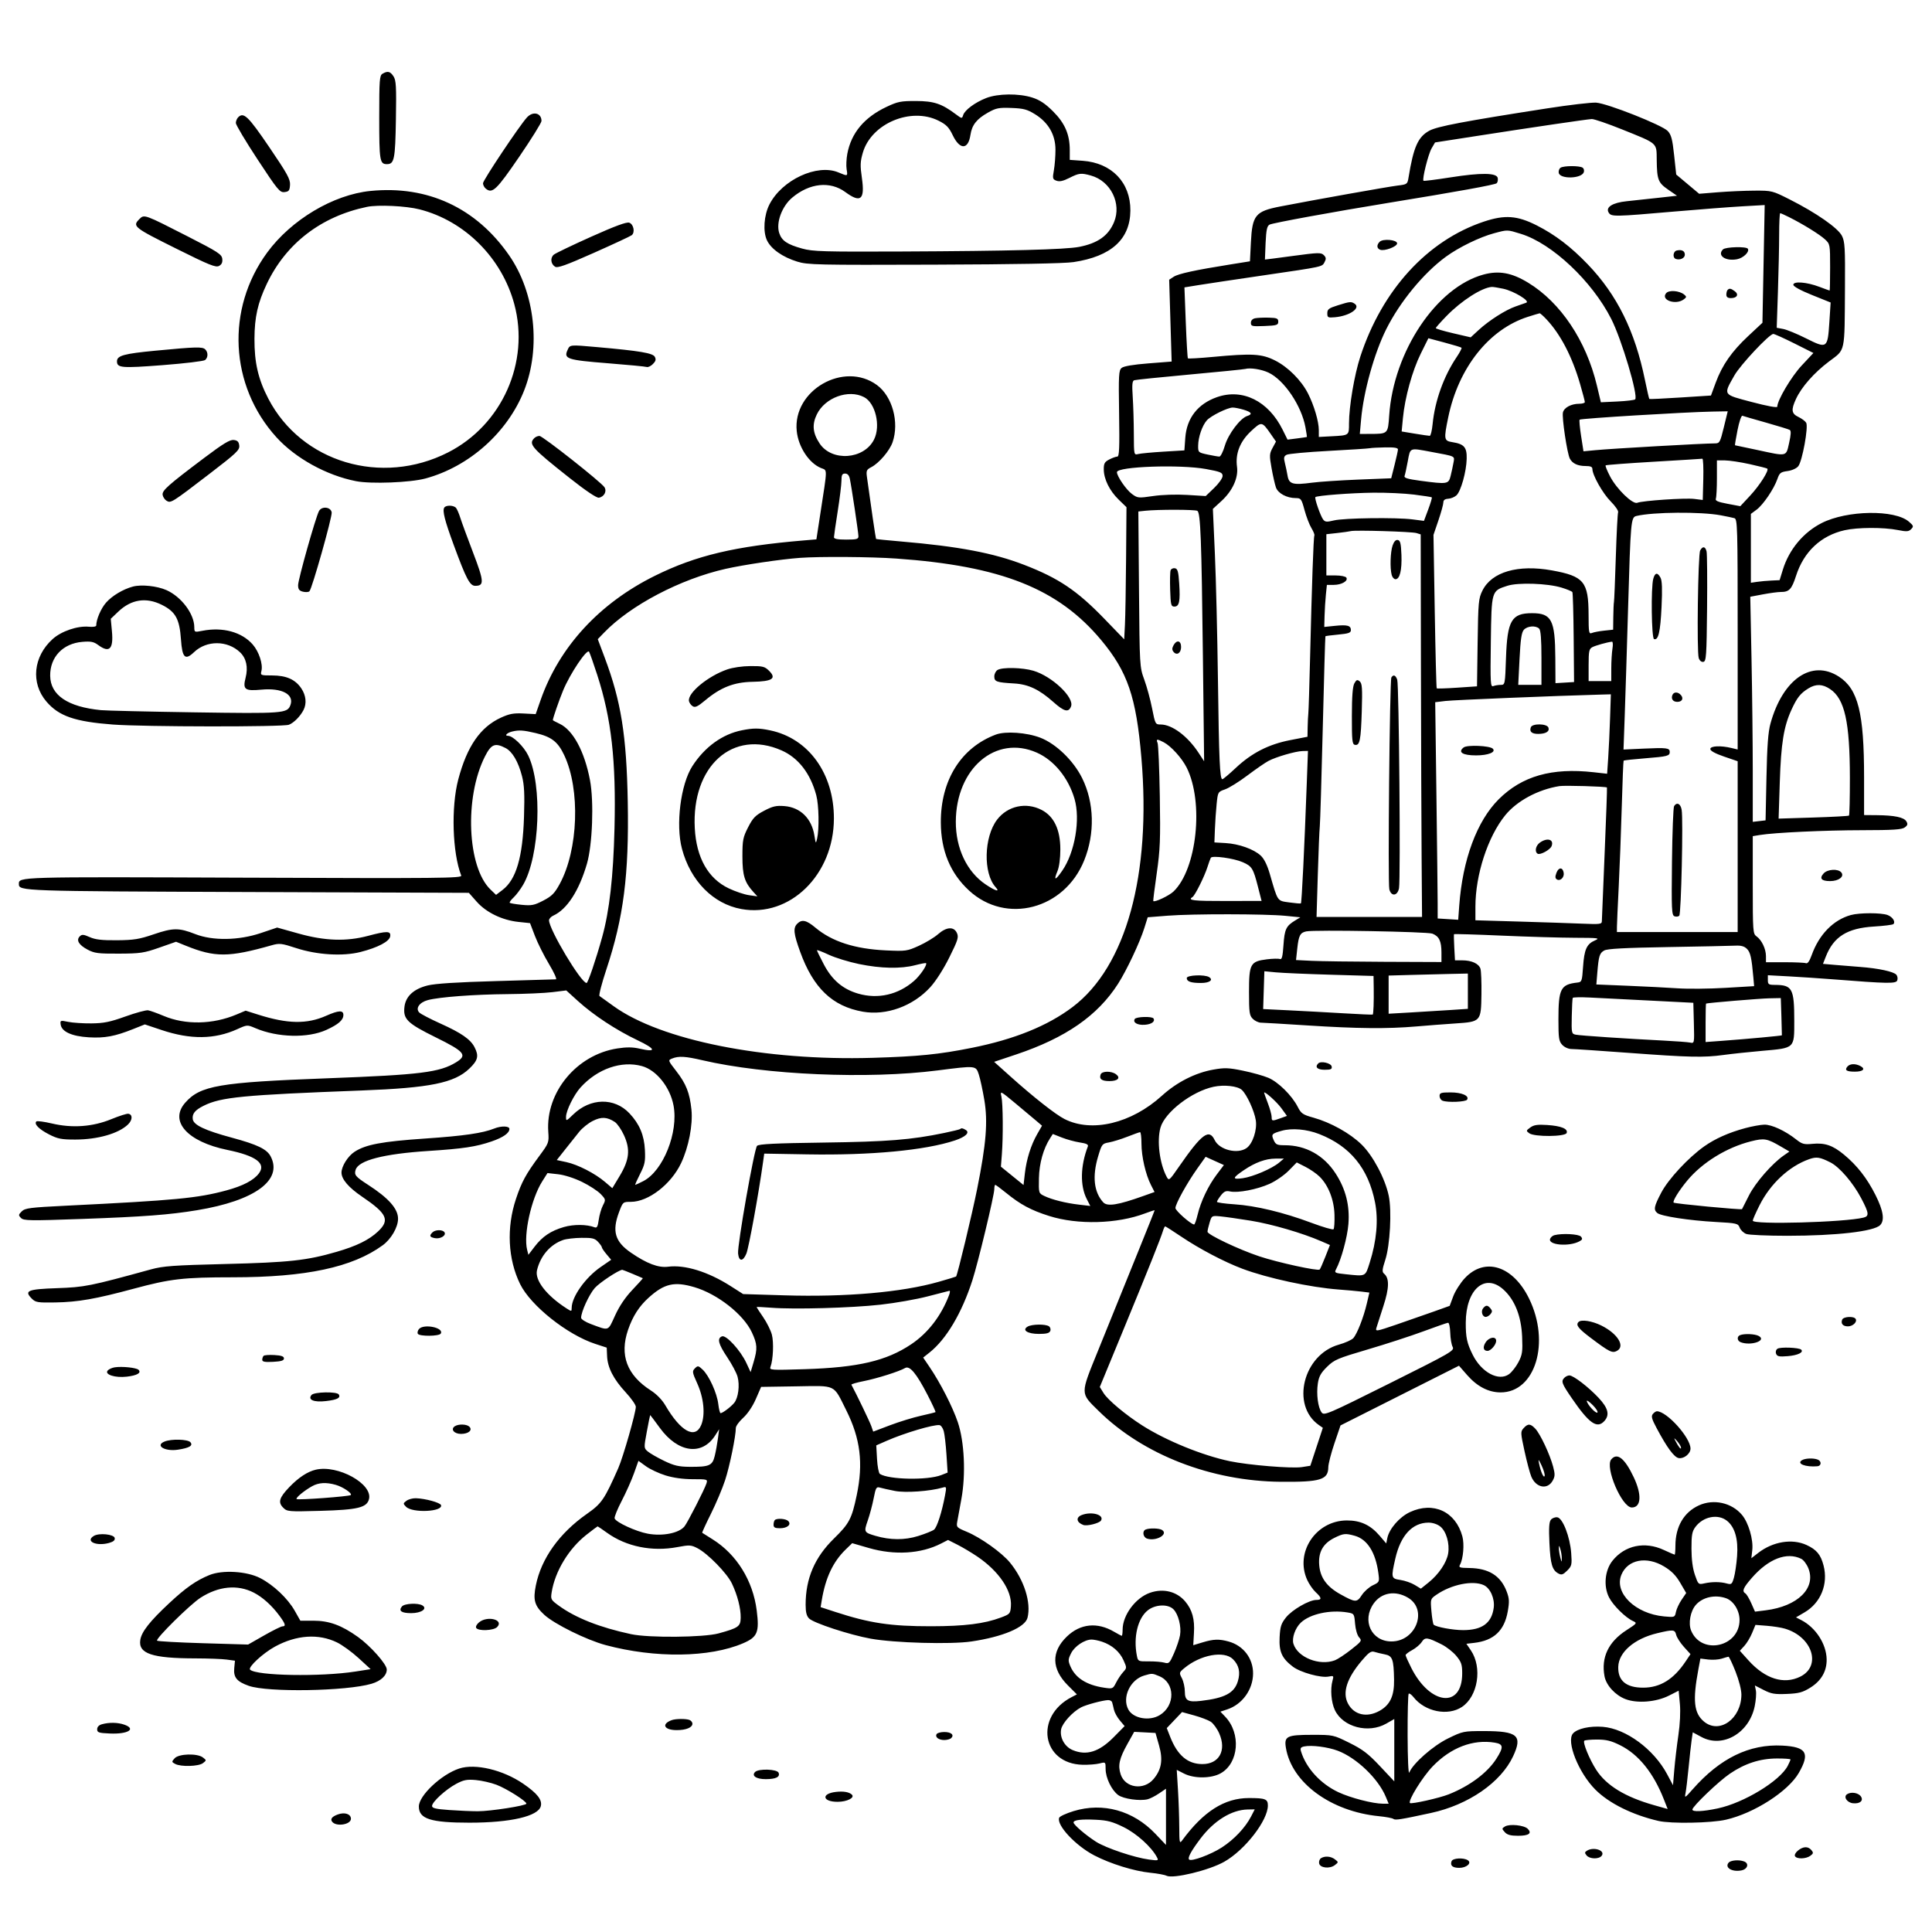 <svg version="1.1" width="1024" height="1024" xmlns="http://www.w3.org/2000/svg"><path d="M202.750 39.080 C 201.166 40.003,201.000 42.214,201.000 62.350 C 201.000 85.261,201.288 87.000,205.078 87.000 C 208.979 87.000,209.487 84.471,209.839 63.309 C 210.130 45.852,209.947 42.568,208.566 40.461 C 206.826 37.804,205.486 37.486,202.750 39.080 M522.692 51.972 C 516.813 54.269,511.353 58.312,510.500 60.999 C 509.880 62.955,509.795 62.946,506.683 60.614 C 499.109 54.937,495.006 53.567,485.500 53.537 C 477.444 53.513,475.800 53.841,469.820 56.670 C 458.038 62.243,451.152 70.510,449.087 81.562 C 448.592 84.212,448.429 87.869,448.725 89.690 C 449.347 93.528,449.431 93.496,444.375 91.383 C 433.090 86.668,414.468 95.322,407.808 108.376 C 404.891 114.094,404.302 122.727,406.511 127.382 C 408.697 131.988,414.781 136.266,422.559 138.666 C 428.101 140.377,432.962 140.485,495.000 140.273 C 538.118 140.126,564.135 139.649,568.994 138.917 C 588.986 135.907,599.006 126.823,599.123 111.604 C 599.237 96.753,589.246 86.323,573.850 85.221 L 567.000 84.731 567.000 79.544 C 567.000 71.249,564.395 65.243,558.074 58.960 C 553.990 54.902,551.065 52.963,547.135 51.710 C 539.980 49.429,528.897 49.548,522.692 51.972 M820.000 57.440 C 775.906 64.303,761.756 66.986,757.568 69.276 C 751.563 72.559,749.197 77.893,746.550 94.115 C 745.977 97.627,745.812 97.747,740.730 98.353 C 735.859 98.934,696.474 105.953,678.606 109.425 C 665.357 111.999,663.725 113.993,663.000 128.500 L 662.500 138.500 652.000 140.179 C 633.419 143.150,624.556 145.077,622.095 146.682 L 619.689 148.250 620.342 169.944 L 620.994 191.637 608.605 192.607 C 600.631 193.231,595.606 194.082,594.504 194.997 C 592.960 196.278,592.827 198.653,593.146 219.209 C 593.429 237.421,593.239 242.000,592.200 242.000 C 591.486 242.000,589.573 242.687,587.950 243.526 C 585.476 244.805,585.004 245.652,585.022 248.776 C 585.053 253.962,588.091 260.120,592.944 264.829 L 597.059 268.823 596.846 296.161 C 596.728 311.198,596.456 326.953,596.240 331.174 L 595.847 338.849 585.393 328.028 C 570.879 313.005,561.145 306.454,542.819 299.377 C 526.549 293.093,508.171 289.607,477.526 286.992 C 470.390 286.383,464.450 285.783,464.326 285.659 C 464.138 285.471,461.477 267.375,459.492 252.779 C 459.042 249.470,459.299 248.897,461.818 247.594 C 465.918 245.474,471.549 238.873,473.090 234.381 C 476.715 223.813,472.964 210.088,464.811 204.092 C 447.320 191.229,420.056 206.872,422.287 228.491 C 423.152 236.869,428.744 245.409,435.085 248.035 C 438.622 249.500,438.648 247.206,434.810 272.186 L 432.707 285.872 426.104 286.430 C 389.528 289.516,368.973 294.388,347.231 305.121 C 317.713 319.692,296.428 342.801,286.550 371.000 L 283.923 378.500 277.485 378.166 C 272.261 377.894,270.012 378.306,265.554 380.347 C 254.576 385.372,247.546 395.534,242.897 413.092 C 239.024 427.721,239.771 452.052,244.461 464.064 C 245.013 465.479,233.999 465.586,129.045 465.184 C 8.756 464.723,10.000 464.687,10.000 468.587 C 10.000 472.300,11.391 472.348,131.500 472.788 L 248.500 473.216 252.681 477.940 C 257.736 483.653,266.197 487.738,274.847 488.642 L 280.931 489.278 283.538 496.100 C 284.972 499.852,288.319 506.540,290.977 510.961 C 293.634 515.383,295.289 519.029,294.654 519.065 C 294.019 519.101,279.775 519.518,263.000 519.992 C 242.091 520.582,230.651 521.316,226.620 522.325 C 219.269 524.166,215.052 528.047,214.375 533.593 C 213.574 540.158,215.832 542.365,231.000 549.844 C 246.274 557.375,247.840 559.278,241.816 562.995 C 233.074 568.391,222.928 569.658,173.657 571.508 C 116.060 573.671,106.146 575.375,98.148 584.484 C 89.568 594.256,99.291 605.135,120.485 609.478 C 135.682 612.592,141.146 616.631,137.258 621.875 C 134.530 625.555,128.789 628.568,119.970 630.948 C 104.649 635.082,93.020 636.190,35.000 639.046 C 15.887 639.986,13.281 640.320,11.532 642.048 C 9.734 643.824,9.701 644.130,11.151 645.579 C 12.581 647.009,15.805 647.057,43.619 646.062 C 76.208 644.895,89.776 643.863,104.500 641.431 C 135.061 636.383,149.963 625.498,143.479 612.960 C 141.468 609.070,136.485 606.662,122.816 602.973 C 108.607 599.138,102.613 596.299,102.173 593.195 C 101.766 590.321,103.352 588.360,107.933 586.075 C 117.123 581.490,128.620 580.378,191.510 577.988 C 227.889 576.606,240.780 574.000,248.725 566.421 C 253.345 562.014,253.915 559.670,251.501 555.002 C 249.347 550.837,244.482 547.471,233.400 542.480 C 228.048 540.069,223.024 537.453,222.237 536.665 C 220.070 534.498,222.289 531.267,226.767 530.070 C 232.854 528.442,251.354 527.055,269.000 526.905 C 278.075 526.827,288.792 526.356,292.816 525.857 L 300.131 524.951 306.316 530.565 C 314.574 538.061,326.613 545.984,337.891 551.343 C 347.716 556.012,348.176 557.929,338.962 555.802 C 335.330 554.963,332.118 554.936,327.174 555.701 C 305.652 559.033,289.146 578.951,290.599 599.837 C 290.999 605.589,290.898 605.865,285.909 612.608 C 278.704 622.348,276.500 626.396,273.473 635.451 C 268.383 650.681,269.193 667.351,275.666 680.571 C 281.268 692.012,300.679 707.459,315.538 712.302 L 321.577 714.270 321.773 718.788 C 322.039 724.887,325.182 731.002,331.629 737.966 C 334.583 741.157,337.000 744.612,337.000 745.643 C 337.000 748.781,330.240 772.400,327.696 778.153 C 320.312 794.848,318.900 796.903,311.016 802.428 C 296.461 812.627,286.885 826.047,284.015 840.270 C 282.447 848.035,283.332 851.129,288.476 855.871 C 293.811 860.788,310.879 869.216,321.000 871.931 C 347.220 878.963,376.162 878.579,393.867 870.962 C 401.486 867.684,402.533 865.161,401.076 853.587 C 399.091 837.816,390.467 823.893,377.738 815.907 C 374.857 814.099,372.360 812.528,372.188 812.415 C 372.017 812.302,374.090 807.775,376.796 802.355 C 379.502 796.935,382.893 788.900,384.332 784.500 C 386.748 777.113,390.000 761.258,390.000 756.866 C 390.000 755.837,391.757 753.408,393.904 751.468 C 396.260 749.340,398.918 745.393,400.608 741.512 L 403.409 735.082 421.955 734.791 C 443.625 734.451,441.507 733.439,448.542 747.500 C 456.028 762.465,457.641 775.573,454.080 792.500 C 451.447 805.017,450.127 807.531,442.025 815.445 C 431.785 825.448,427.000 836.627,427.000 850.549 C 427.000 854.485,427.505 856.505,428.818 857.818 C 431.256 860.256,450.355 866.515,461.511 868.532 C 474.058 870.800,503.885 871.633,514.849 870.020 C 531.416 867.584,543.319 862.560,544.599 857.463 C 546.627 849.382,542.808 837.353,535.308 828.201 C 530.964 822.899,519.767 814.924,512.355 811.851 C 507.078 809.664,506.837 809.408,507.357 806.527 C 507.657 804.862,508.645 799.450,509.553 794.500 C 511.961 781.369,511.153 764.087,507.648 753.759 C 504.889 745.631,498.385 732.926,492.679 724.522 L 489.300 719.543 492.663 716.870 C 501.589 709.777,509.804 695.918,515.408 678.500 C 518.462 669.007,526.999 633.472,527.000 630.250 C 527.000 629.013,527.231 628.000,527.514 628.000 C 527.797 628.000,530.384 629.918,533.264 632.261 C 540.864 638.446,546.410 641.425,556.000 644.472 C 571.175 649.294,592.166 648.729,606.980 643.100 C 609.741 642.051,612.000 641.320,612.000 641.477 C 612.000 641.742,601.367 668.100,582.021 715.790 C 572.449 739.386,572.437 738.122,582.324 747.848 C 605.927 771.068,642.014 785.078,679.000 785.381 C 699.885 785.552,703.972 784.294,704.025 777.679 C 704.039 775.930,705.502 770.225,707.275 765.000 L 710.500 755.500 741.892 739.679 L 773.284 723.858 777.641 728.840 C 782.930 734.886,788.956 738.000,795.365 738.000 C 813.762 738.000,821.805 711.535,810.464 688.315 C 801.920 670.820,786.924 666.092,776.307 677.544 C 774.002 680.031,771.270 684.331,770.237 687.100 L 768.360 692.133 759.930 695.151 C 755.293 696.811,746.414 699.908,740.199 702.034 C 729.286 705.765,728.920 705.822,729.552 703.699 C 729.912 702.490,731.562 697.350,733.220 692.279 C 736.347 682.710,736.459 677.456,733.587 675.072 C 732.450 674.129,732.557 672.925,734.240 667.722 C 736.754 659.947,737.729 641.831,736.065 633.812 C 734.179 624.729,727.719 612.529,721.667 606.620 C 715.560 600.658,705.281 594.921,696.164 592.386 C 690.505 590.813,689.644 590.222,687.833 586.673 C 684.752 580.633,677.478 573.446,672.214 571.241 C 669.621 570.155,663.558 568.460,658.740 567.475 C 651.134 565.919,649.066 565.847,643.042 566.923 C 633.474 568.633,623.731 573.583,615.859 580.734 C 599.642 595.465,578.653 600.476,564.153 593.078 C 559.405 590.656,547.766 581.495,535.764 570.734 L 526.914 562.799 538.549 558.900 C 564.824 550.095,581.766 538.348,592.590 521.427 C 597.176 514.257,604.137 499.488,606.536 491.836 L 608.311 486.171 618.906 485.336 C 631.964 484.306,670.707 484.352,681.358 485.410 L 689.215 486.191 686.358 487.933 C 681.663 490.796,680.842 492.541,680.271 500.879 C 679.846 507.080,679.422 508.715,678.347 508.303 C 677.588 508.012,674.486 508.084,671.452 508.463 C 662.720 509.554,662.000 510.865,662.000 525.689 C 662.000 536.667,662.217 538.217,664.000 540.000 C 665.100 541.100,667.012 542.012,668.250 542.028 C 669.487 542.043,680.625 542.705,693.000 543.500 C 719.440 545.198,735.351 545.349,750.500 544.049 C 756.550 543.529,765.890 542.813,771.255 542.458 C 784.913 541.554,784.986 541.473,785.197 527.000 C 785.290 520.675,785.049 514.556,784.663 513.402 C 783.770 510.732,779.984 509.000,775.038 509.000 L 771.171 509.000 770.804 502.250 C 770.602 498.537,770.535 495.341,770.654 495.148 C 770.774 494.954,782.140 495.291,795.914 495.898 C 809.687 496.504,827.154 497.018,834.728 497.039 C 847.320 497.075,848.228 497.197,845.329 498.458 C 840.956 500.360,839.685 503.201,839.048 512.500 C 838.526 520.123,838.382 520.513,836.000 520.780 C 827.183 521.767,826.000 524.073,826.000 540.279 C 826.000 550.313,826.235 551.876,828.039 553.811 C 829.212 555.070,831.284 556.000,832.918 556.000 C 834.480 556.000,848.013 556.908,862.992 558.018 C 895.475 560.424,902.948 560.592,913.500 559.153 C 917.900 558.553,927.125 557.569,934.000 556.967 C 951.396 555.443,951.000 555.812,951.000 541.126 C 951.000 523.942,949.984 522.047,940.750 522.014 C 937.399 522.001,937.000 521.728,937.000 519.447 L 937.000 516.894 948.250 517.503 C 954.438 517.839,964.900 518.539,971.500 519.059 C 1000.678 521.357,1004.898 521.429,1005.585 519.639 C 1005.936 518.723,1005.729 517.378,1005.124 516.649 C 1003.737 514.978,995.714 513.239,986.000 512.504 C 981.875 512.191,975.736 511.694,972.357 511.400 L 966.214 510.864 967.726 507.016 C 971.876 496.451,979.071 491.947,993.167 491.088 C 998.484 490.765,1003.152 490.182,1003.541 489.793 C 1004.776 488.557,1003.141 486.004,1000.461 484.985 C 997.130 483.719,985.535 483.724,980.965 484.993 C 971.690 487.570,964.112 495.339,960.218 506.265 C 959.090 509.432,958.070 510.857,957.178 510.515 C 956.440 510.232,951.373 510.000,945.918 510.000 L 936.000 510.000 935.994 506.750 C 935.987 502.914,933.724 498.196,930.966 496.264 C 929.097 494.955,929.000 493.605,929.000 469.031 L 929.000 443.176 932.750 442.561 C 940.506 441.290,967.221 440.040,987.059 440.021 C 1003.373 440.004,1008.019 439.702,1009.559 438.559 C 1011.113 437.405,1011.279 436.757,1010.391 435.309 C 1009.085 433.178,1004.078 432.137,994.750 432.058 L 988.000 432.000 988.000 412.072 C 988.000 377.861,984.852 365.242,974.671 358.640 C 960.311 349.329,944.917 359.875,938.384 383.500 C 937.151 387.960,936.605 395.316,936.257 412.153 L 935.789 434.806 932.395 435.202 L 929.000 435.598 929.000 408.962 C 929.000 394.313,928.704 367.467,928.341 349.306 L 927.682 316.286 934.403 315.018 C 938.100 314.321,942.334 313.755,943.812 313.762 C 948.292 313.781,949.629 312.373,951.931 305.215 C 956.054 292.393,965.109 283.881,977.653 281.035 C 984.579 279.464,998.308 279.417,1005.952 280.939 C 1010.570 281.859,1011.640 281.784,1012.952 280.449 C 1014.352 279.025,1014.241 278.649,1011.785 276.515 C 1004.302 270.013,979.018 270.393,965.560 277.210 C 955.852 282.127,948.258 291.229,944.958 301.905 L 943.228 307.500 938.864 307.706 C 936.464 307.820,933.038 308.129,931.250 308.393 L 928.000 308.874 928.000 290.625 L 928.000 272.376 931.019 270.144 C 934.524 267.552,940.245 259.117,942.063 253.860 C 943.177 250.639,943.792 250.157,947.401 249.673 C 949.771 249.355,952.164 248.281,953.114 247.108 C 955.258 244.459,958.587 226.179,957.311 224.062 C 956.792 223.203,954.945 221.825,953.206 221.000 C 949.513 219.248,949.236 217.252,951.889 211.500 C 954.832 205.120,961.491 197.560,969.434 191.582 C 978.229 184.963,977.640 187.689,977.871 152.500 C 978.010 131.356,977.819 128.084,976.264 125.000 C 974.172 120.850,962.696 112.848,948.655 105.750 C 939.394 101.068,939.123 101.001,929.879 101.049 C 924.721 101.075,916.020 101.458,910.545 101.899 L 900.589 102.701 894.509 97.600 L 888.428 92.500 887.315 82.172 C 886.407 73.748,885.783 71.398,883.930 69.425 C 880.992 66.299,852.015 54.825,846.000 54.407 C 843.525 54.235,831.825 55.600,820.000 57.440 M548.552 60.526 C 555.672 64.928,559.412 71.406,559.421 79.352 C 559.425 82.733,559.046 87.630,558.580 90.233 C 557.798 94.601,557.905 95.029,559.971 95.794 C 561.575 96.387,563.505 95.966,566.774 94.311 C 571.919 91.706,572.980 91.589,578.219 93.044 C 588.692 95.953,594.588 107.869,590.452 117.768 C 587.455 124.941,581.848 128.916,572.000 130.847 C 564.732 132.273,534.826 133.053,478.000 133.299 C 436.587 133.478,430.816 133.311,425.244 131.769 C 417.208 129.546,414.362 127.627,413.006 123.519 C 411.210 118.077,414.405 109.361,419.887 104.748 C 429.091 97.004,439.973 95.866,448.047 101.803 C 456.178 107.783,458.480 105.846,456.831 94.414 C 455.858 87.671,455.932 85.668,457.334 80.881 C 461.863 65.416,482.848 56.606,497.527 64.008 C 501.589 66.057,502.955 67.466,504.986 71.703 C 508.732 79.519,513.168 79.434,514.352 71.523 C 515.140 66.261,517.619 63.090,523.582 59.720 C 527.948 57.252,529.350 56.972,536.078 57.220 C 542.486 57.457,544.413 57.967,548.552 60.526 M279.291 62.250 C 275.311 66.603,256.001 95.519,256.000 97.128 C 256.000 98.023,256.650 99.295,257.445 99.954 C 260.929 102.846,263.109 100.778,275.150 83.167 C 281.667 73.634,287.000 65.061,287.000 64.117 C 287.000 59.849,282.486 58.756,279.291 62.250 M126.238 62.162 C 125.557 62.843,125.000 64.207,125.000 65.194 C 125.000 66.180,130.198 74.893,136.550 84.555 C 147.196 100.747,148.312 102.099,150.800 101.812 C 153.108 101.545,153.532 100.992,153.722 98.000 C 153.911 95.018,152.282 92.058,142.722 78.000 C 131.526 61.538,129.147 59.253,126.238 62.162 M859.672 68.570 C 878.954 76.337,877.980 75.480,878.100 84.773 C 878.235 95.293,878.836 96.845,884.199 100.541 L 888.846 103.743 878.673 104.874 C 873.078 105.496,865.654 106.297,862.175 106.653 C 854.665 107.422,850.850 109.835,852.634 112.687 C 854.032 114.921,855.444 114.898,887.500 112.117 C 900.700 110.972,916.860 109.729,923.410 109.356 L 935.321 108.677 934.725 139.872 L 934.130 171.068 926.648 178.055 C 917.833 186.287,912.804 193.496,909.352 202.844 L 906.843 209.641 890.671 210.683 C 881.777 211.257,874.356 211.606,874.180 211.460 C 874.005 211.314,872.955 206.763,871.848 201.347 C 866.559 175.471,857.073 156.289,841.572 140.125 C 832.636 130.807,824.289 124.436,814.523 119.479 C 804.184 114.231,797.576 113.756,786.480 117.461 C 756.529 127.461,732.543 153.676,720.986 189.043 C 717.843 198.660,715.000 215.459,715.000 224.410 C 715.000 230.864,715.189 230.725,705.750 231.232 L 699.000 231.595 699.000 227.979 C 699.000 223.414,696.509 214.945,693.304 208.617 C 689.731 201.562,682.664 194.488,675.720 191.018 C 668.698 187.509,663.669 187.228,642.766 189.178 C 635.762 189.831,629.846 190.171,629.619 189.933 C 629.392 189.695,628.884 181.135,628.491 170.911 L 627.776 152.321 635.138 151.124 C 639.187 150.465,654.650 148.147,669.500 145.973 C 701.863 141.235,700.664 141.496,702.069 138.872 C 702.960 137.206,702.870 136.441,701.633 135.205 C 700.218 133.789,698.689 133.830,685.286 135.644 C 677.154 136.744,670.473 137.612,670.440 137.572 C 670.407 137.532,670.566 133.553,670.793 128.730 C 671.121 121.788,671.561 119.770,672.904 119.052 C 674.560 118.165,706.985 112.230,736.000 107.502 C 772.464 101.561,792.468 97.932,793.292 97.108 C 793.785 96.615,794.029 95.377,793.834 94.356 C 793.303 91.563,785.038 91.455,768.683 94.027 C 761.084 95.222,754.692 96.025,754.477 95.811 C 753.674 95.007,757.012 81.664,758.772 78.644 L 760.604 75.500 781.552 72.247 C 812.717 67.406,841.214 63.210,843.672 63.098 C 844.867 63.044,852.067 65.507,859.672 68.570 M827.152 88.885 C 826.410 89.355,825.964 90.586,826.160 91.620 C 826.803 95.011,838.106 94.772,839.424 91.339 C 839.780 90.409,839.495 89.297,838.784 88.845 C 837.090 87.770,828.867 87.798,827.152 88.885 M196.318 101.211 C 176.627 103.189,154.376 116.460,141.626 133.829 C 119.666 163.744,121.675 204.329,146.470 231.709 C 156.580 242.872,173.057 251.969,188.709 255.030 C 196.669 256.587,217.448 255.784,225.500 253.609 C 248.657 247.353,269.028 229.197,277.793 207.000 C 286.773 184.259,283.557 155.138,269.885 135.388 C 252.410 110.144,226.629 98.167,196.318 101.211 M222.391 110.972 C 246.380 117.108,265.961 136.687,272.575 161.153 C 280.912 191.993,266.086 225.232,237.500 239.786 C 202.216 257.750,159.786 245.069,142.223 211.312 C 136.836 200.958,134.801 192.153,134.871 179.500 C 134.933 168.030,136.614 160.551,141.388 150.500 C 151.585 129.027,170.218 114.695,194.500 109.648 C 200.352 108.431,215.217 109.137,222.391 110.972 M948.290 115.115 C 955.695 118.835,964.417 124.229,967.250 126.840 C 969.964 129.341,970.000 129.536,970.000 141.687 C 970.000 148.459,969.888 154.000,969.750 153.999 C 969.612 153.999,967.161 153.110,964.303 152.024 C 957.637 149.490,950.500 148.929,950.500 150.938 C 950.500 151.823,954.301 153.905,960.386 156.355 L 970.273 160.335 969.594 170.838 C 968.695 184.737,968.397 184.941,957.209 179.326 C 952.492 176.959,947.072 174.729,945.165 174.371 L 941.697 173.721 942.339 154.610 C 942.692 144.100,942.985 130.438,942.991 124.250 C 942.996 118.063,943.243 113.000,943.540 113.000 C 943.837 113.000,945.974 113.952,948.290 115.115 M73.961 116.039 C 70.040 119.960,70.643 120.444,93.794 131.971 C 110.900 140.488,114.354 141.881,116.078 140.958 C 117.512 140.191,118.028 139.066,117.810 137.183 C 117.534 134.794,115.528 133.492,99.500 125.304 C 76.545 113.577,76.456 113.544,73.961 116.039 M313.346 125.464 C 303.361 129.937,294.452 134.210,293.547 134.961 C 291.553 136.616,291.882 139.909,294.187 141.353 C 295.517 142.186,299.860 140.638,314.687 134.048 C 325.034 129.449,334.085 125.232,334.801 124.678 C 336.699 123.208,335.844 118.835,333.500 118.023 C 332.109 117.542,325.969 119.809,313.346 125.464 M806.145 123.966 C 822.653 129.072,843.807 148.988,853.976 169.000 C 859.528 179.925,868.440 209.894,866.664 211.669 C 866.270 212.064,862.021 212.573,857.223 212.801 L 848.500 213.215 846.390 204.358 C 840.727 180.586,827.141 160.275,809.896 149.801 C 801.233 144.539,794.460 143.308,786.309 145.514 C 761.356 152.269,738.614 186.222,736.304 220.171 C 735.634 230.023,735.697 229.962,726.112 229.986 L 720.724 230.000 721.417 222.250 C 722.741 207.452,728.391 187.177,734.725 174.500 C 741.973 159.992,754.532 144.724,766.317 136.096 C 773.218 131.044,784.349 125.625,792.000 123.593 C 799.151 121.693,798.764 121.683,806.145 123.966 M731.246 128.154 C 729.562 129.838,729.676 131.662,731.508 132.365 C 733.778 133.236,740.500 130.717,740.500 128.996 C 740.500 127.066,733.014 126.386,731.246 128.154 M913.200 132.200 C 909.995 135.405,914.507 138.558,920.648 137.406 C 923.997 136.778,927.410 133.473,926.399 131.837 C 925.600 130.544,914.552 130.848,913.200 132.200 M888.750 132.758 C 886.749 133.202,886.368 136.621,888.250 137.254 C 890.486 138.006,893.000 136.809,893.000 134.990 C 893.000 133.013,891.396 132.170,888.750 132.758 M796.743 153.038 C 802.363 154.243,811.216 159.612,808.948 160.439 C 808.152 160.729,805.609 161.622,803.298 162.422 C 797.971 164.267,789.177 169.874,783.719 174.905 L 779.497 178.797 770.252 176.648 C 765.168 175.467,761.006 174.233,761.004 173.906 C 761.002 173.580,763.594 170.655,766.765 167.406 C 774.671 159.305,785.414 152.427,790.701 152.079 C 791.361 152.036,794.080 152.467,796.743 153.038 M915.667 153.667 C 915.300 154.033,915.000 155.158,915.000 156.167 C 915.000 157.444,915.741 158.000,917.441 158.000 C 920.676 158.000,921.765 156.032,919.462 154.348 C 917.392 152.835,916.635 152.699,915.667 153.667 M883.081 155.402 C 880.078 159.021,888.084 161.852,892.399 158.697 C 893.970 157.549,894.003 157.247,892.680 156.149 C 890.124 154.028,884.580 153.596,883.081 155.402 M709.000 161.847 C 704.288 163.324,703.500 163.924,703.500 166.036 C 703.500 168.302,703.821 168.472,707.500 168.151 C 715.375 167.463,721.502 163.198,717.896 160.914 C 716.063 159.754,715.480 159.815,709.000 161.847 M819.659 169.250 C 827.145 177.224,833.278 189.028,837.495 203.578 C 838.873 208.333,840.000 212.623,840.000 213.112 C 840.000 213.600,838.671 214.000,837.047 214.000 C 832.806 214.000,829.041 215.990,828.392 218.575 C 827.740 221.170,830.624 240.428,832.067 243.126 C 833.439 245.689,836.270 247.000,840.434 247.000 C 843.000 247.000,844.000 247.438,844.000 248.562 C 844.000 251.821,849.498 261.550,853.731 265.784 C 856.156 268.209,857.910 270.791,857.630 271.522 C 857.349 272.254,856.804 282.898,856.419 295.176 C 856.033 307.454,855.591 318.175,855.435 319.000 C 855.280 319.825,855.119 323.480,855.077 327.123 L 855.000 333.746 850.250 334.252 C 847.638 334.530,844.712 335.085,843.750 335.486 C 842.150 336.152,841.998 335.327,841.978 325.857 C 841.941 308.308,839.522 305.385,822.500 302.313 C 804.558 299.076,790.642 303.121,785.735 313.000 C 783.651 317.196,783.478 319.061,783.171 340.636 L 782.841 363.772 772.355 364.487 C 766.587 364.880,761.700 365.034,761.495 364.829 C 761.290 364.624,760.819 346.241,760.447 323.978 L 759.772 283.500 762.386 275.824 C 763.824 271.602,765.000 267.327,765.001 266.324 C 765.001 265.073,765.805 264.454,767.559 264.352 C 768.966 264.271,770.937 263.462,771.940 262.554 C 774.292 260.426,777.215 250.001,777.375 243.172 C 777.519 237.049,776.058 235.353,769.776 234.348 C 765.305 233.633,765.181 232.888,767.588 221.208 C 773.004 194.926,789.164 174.528,809.798 167.931 C 812.934 166.928,815.749 166.083,816.054 166.054 C 816.358 166.024,817.981 167.463,819.659 169.250 M665.250 168.684 C 663.830 168.971,663.000 169.868,663.000 171.113 C 663.000 172.925,663.599 173.063,670.250 172.794 C 676.735 172.531,677.500 172.289,677.500 170.500 C 677.500 168.785,676.788 168.481,672.500 168.364 C 669.750 168.290,666.487 168.433,665.250 168.684 M951.090 182.045 L 961.144 187.091 954.956 193.706 C 949.457 199.585,942.000 212.154,942.000 215.545 C 942.000 216.225,936.822 215.280,928.464 213.073 C 912.941 208.976,913.310 209.540,919.255 199.000 C 922.410 193.407,937.798 177.000,939.890 177.000 C 940.520 177.000,945.561 179.270,951.090 182.045 M774.635 184.302 C 774.888 184.554,773.718 186.800,772.036 189.292 C 765.209 199.407,760.510 212.509,759.319 224.750 C 758.984 228.188,758.300 231.000,757.798 231.000 C 757.296 231.000,753.741 230.481,749.897 229.846 L 742.909 228.692 743.580 221.596 C 744.608 210.732,748.549 196.485,753.029 187.442 L 757.073 179.278 765.625 181.561 C 770.328 182.816,774.383 184.050,774.635 184.302 M300.801 185.537 C 298.683 190.185,300.643 190.830,322.026 192.519 C 332.737 193.365,342.073 194.259,342.773 194.506 C 343.473 194.753,344.945 194.055,346.046 192.954 C 347.568 191.432,347.810 190.514,347.059 189.111 C 346.002 187.136,339.093 185.975,316.500 183.975 C 301.801 182.674,302.120 182.642,300.801 185.537 M82.399 185.868 C 65.669 187.465,62.000 188.478,62.000 191.500 C 62.000 195.005,64.406 195.208,86.162 193.534 C 97.852 192.635,107.997 191.417,108.708 190.827 C 110.329 189.482,110.373 186.773,108.800 185.200 C 107.321 183.721,104.020 183.804,82.399 185.868 M672.351 197.496 C 680.655 201.437,689.825 215.026,691.921 226.499 C 692.424 229.249,692.760 231.550,692.667 231.614 C 692.575 231.677,690.233 232.018,687.461 232.371 L 682.423 233.013 679.814 227.756 C 672.238 212.490,658.544 205.721,644.944 210.520 C 634.832 214.088,628.973 221.641,628.227 232.073 L 627.752 238.714 616.682 239.387 C 610.594 239.756,604.575 240.320,603.307 240.638 C 601.001 241.217,601.000 241.212,600.957 229.858 C 600.933 223.611,600.666 214.790,600.363 210.255 C 599.936 203.870,600.115 201.903,601.156 201.537 C 601.895 201.277,615.100 199.916,630.500 198.514 C 645.900 197.111,659.175 195.777,660.000 195.549 C 662.706 194.802,668.648 195.739,672.351 197.496 M457.947 210.473 C 464.033 213.620,466.887 225.737,463.248 232.980 C 457.921 243.583,440.866 244.800,434.406 235.037 C 430.753 229.518,430.323 225.031,432.929 219.647 C 437.236 210.749,449.667 206.191,457.947 210.473 M659.134 217.158 C 663.401 218.437,664.030 219.538,661.036 220.489 C 657.351 221.658,650.999 230.088,649.207 236.188 C 648.268 239.383,646.960 241.998,646.299 241.999 C 645.639 241.999,642.826 241.513,640.049 240.917 C 635.086 239.853,635.001 239.772,635.044 236.167 C 635.098 231.646,637.197 225.557,639.655 222.792 C 641.793 220.387,650.624 216.024,653.384 216.010 C 654.420 216.004,657.008 216.521,659.134 217.158 M913.661 226.500 C 911.737 234.398,911.410 235.000,909.045 235.001 C 902.820 235.002,854.414 237.752,845.388 238.618 L 839.276 239.203 838.010 231.063 C 837.313 226.586,836.964 222.702,837.234 222.433 C 837.889 221.778,893.187 218.412,907.615 218.148 L 915.731 218.000 913.661 226.500 M936.000 223.983 C 942.325 225.765,947.991 227.510,948.591 227.861 C 949.367 228.315,949.275 230.307,948.272 234.750 C 946.601 242.157,947.446 241.969,931.403 238.500 C 925.043 237.125,919.727 236.000,919.589 236.000 C 919.450 236.000,920.049 232.395,920.919 227.990 C 921.788 223.584,922.950 220.151,923.500 220.361 C 924.050 220.572,929.675 222.202,936.000 223.983 M673.528 230.040 L 676.296 234.035 674.471 237.424 C 672.805 240.517,672.760 241.451,673.955 248.135 C 674.674 252.162,675.715 256.752,676.267 258.336 C 677.371 261.503,682.023 264.000,686.819 264.000 C 689.515 264.000,689.816 264.415,691.423 270.352 C 692.368 273.846,694.020 278.148,695.093 279.912 C 696.166 281.677,696.864 283.431,696.644 283.810 C 696.186 284.600,695.316 309.373,694.374 348.500 C 694.016 363.350,693.598 376.625,693.445 378.000 C 693.292 379.375,693.128 382.750,693.080 385.500 L 692.993 390.500 683.842 392.277 C 672.386 394.501,663.422 399.084,654.945 407.052 C 651.464 410.323,648.285 413.000,647.880 413.000 C 646.535 413.000,646.086 402.877,645.529 360.000 C 645.225 336.625,644.498 306.750,643.913 293.610 L 642.848 269.720 647.400 265.541 C 653.284 260.139,656.438 253.210,655.645 247.426 C 654.686 240.426,657.195 234.027,663.044 228.556 C 668.674 223.289,668.869 223.317,673.528 230.040 M283.200 232.200 C 279.976 235.424,281.694 237.363,301.990 253.411 C 310.413 260.071,316.196 263.968,317.387 263.788 C 320.172 263.368,321.762 260.432,320.387 258.250 C 318.717 255.601,287.727 231.135,285.950 231.063 C 285.097 231.028,283.860 231.540,283.200 232.200 M108.377 242.588 C 88.971 257.201,85.851 259.971,86.198 262.284 C 86.364 263.391,87.291 264.792,88.259 265.398 C 90.519 266.815,90.986 266.523,111.021 251.155 C 125.378 240.141,127.081 238.523,126.807 236.155 C 126.573 234.132,125.875 233.428,123.877 233.196 C 121.863 232.962,118.266 235.142,108.377 242.588 M740.946 238.250 C 740.916 238.938,740.098 242.650,739.129 246.500 L 737.367 253.500 719.934 254.192 C 710.345 254.572,699.301 255.310,695.392 255.830 C 685.217 257.186,683.189 256.608,682.433 252.138 C 682.094 250.137,681.444 247.034,680.987 245.243 C 680.314 242.601,680.493 241.806,681.937 241.034 C 682.916 240.510,692.893 239.591,704.108 238.992 C 715.324 238.392,725.175 237.751,726.000 237.567 C 726.825 237.383,730.538 237.180,734.250 237.116 C 739.071 237.033,740.984 237.357,740.946 238.250 M758.500 239.493 C 771.796 241.975,771.021 241.598,770.370 245.262 C 770.053 247.043,769.373 250.188,768.858 252.250 C 767.764 256.636,767.193 256.728,752.827 254.815 C 746.097 253.919,744.054 253.302,744.445 252.282 C 744.730 251.541,745.499 248.024,746.154 244.467 C 747.515 237.082,746.902 237.329,758.500 239.493 M902.781 254.000 L 902.500 265.000 898.000 264.439 C 893.134 263.834,870.578 265.363,867.801 266.487 C 865.377 267.468,856.908 259.266,853.374 252.516 C 851.820 249.547,850.762 246.911,851.024 246.656 C 851.286 246.402,862.750 245.534,876.500 244.729 C 890.250 243.923,901.852 243.204,902.281 243.132 C 902.711 243.059,902.936 247.950,902.781 254.000 M927.408 246.013 C 932.307 247.096,936.501 248.167,936.727 248.394 C 937.683 249.350,932.629 257.305,927.705 262.596 L 922.394 268.301 915.638 267.026 C 910.438 266.045,909.010 265.415,909.441 264.294 C 909.748 263.492,910.000 258.598,910.000 253.418 L 910.000 244.000 914.250 244.022 C 916.587 244.034,922.508 244.929,927.408 246.013 M639.250 248.602 C 646.911 250.008,648.000 250.465,648.000 252.275 C 648.000 253.419,645.999 256.260,643.525 258.631 L 639.049 262.919 629.198 262.319 C 623.408 261.966,615.990 262.210,611.202 262.910 C 603.334 264.061,602.949 264.023,599.930 261.801 C 596.906 259.574,592.000 252.434,592.000 250.257 C 592.000 247.252,625.503 246.079,639.250 248.602 M450.424 253.750 C 451.361 258.168,454.978 282.334,454.989 284.250 C 454.998 285.738,454.028 286.000,448.500 286.000 C 443.960 286.000,442.004 285.623,442.013 284.750 C 442.020 284.063,442.914 277.875,444.000 271.000 C 445.086 264.125,445.980 256.813,445.987 254.750 C 445.997 251.723,446.370 251.000,447.921 251.000 C 449.208 251.000,450.033 251.907,450.424 253.750 M749.432 262.136 C 754.420 262.761,758.673 263.421,758.884 263.604 C 759.095 263.786,758.247 266.665,756.999 270.002 L 754.730 276.069 748.615 275.284 C 739.933 274.171,712.350 274.540,707.000 275.842 C 703.174 276.772,702.317 276.694,701.281 275.319 C 699.868 273.446,696.612 264.055,697.178 263.488 C 698.013 262.653,716.195 261.262,727.932 261.135 C 734.770 261.061,744.445 261.511,749.432 262.136 M235.460 269.065 C 234.416 270.754,235.725 275.906,240.488 288.858 C 247.105 306.851,249.028 310.500,251.891 310.500 C 256.739 310.500,256.589 308.192,250.755 292.926 C 247.723 284.992,244.679 276.700,243.991 274.500 C 243.302 272.300,242.293 269.938,241.747 269.250 C 240.536 267.723,236.365 267.601,235.460 269.065 M169.066 270.876 C 167.277 274.220,158.000 307.141,158.000 310.147 C 158.000 312.337,158.571 313.105,160.573 313.608 C 161.988 313.963,163.538 313.859,164.017 313.377 C 165.405 311.979,176.136 273.953,175.802 271.615 C 175.380 268.660,170.537 268.128,169.066 270.876 M634.638 270.765 C 636.308 271.842,636.836 285.798,637.564 348.000 L 638.213 403.500 635.268 399.000 C 629.496 390.179,621.228 384.000,615.196 384.000 C 612.376 384.000,612.276 383.814,610.646 375.516 C 609.729 370.850,607.865 363.987,606.504 360.266 C 604.046 353.544,604.028 353.233,603.688 312.300 L 603.346 271.100 606.923 270.718 C 613.676 269.997,633.500 270.031,634.638 270.765 M912.000 273.115 C 915.025 273.677,918.288 274.362,919.250 274.636 C 920.892 275.104,921.000 278.899,921.000 336.192 L 921.000 397.250 917.750 396.464 C 911.981 395.068,906.500 395.329,906.500 397.000 C 906.500 397.967,909.077 399.383,913.750 400.985 L 921.000 403.471 921.000 448.735 L 921.000 494.000 889.000 494.000 L 857.000 494.000 857.009 491.250 C 857.014 489.738,857.439 480.175,857.954 470.000 C 858.469 459.825,859.196 440.700,859.569 427.500 C 859.943 414.300,860.385 403.345,860.553 403.155 C 860.720 402.965,865.877 402.406,872.011 401.913 C 883.861 400.960,885.000 400.663,885.000 398.524 C 885.000 396.433,883.349 396.218,871.500 396.766 L 860.500 397.275 861.156 378.887 C 861.516 368.774,862.308 343.400,862.915 322.500 C 864.267 275.931,864.425 274.175,867.322 273.479 C 876.148 271.358,901.447 271.152,912.000 273.115 M750.750 282.538 L 753.000 283.233 753.125 352.867 C 753.194 391.165,753.354 436.788,753.481 454.250 L 753.712 486.000 725.754 486.000 L 697.795 486.000 698.459 463.750 C 698.824 451.512,699.299 439.925,699.516 438.000 C 699.732 436.075,700.441 412.675,701.091 386.000 C 701.741 359.325,702.373 337.377,702.494 337.226 C 702.616 337.075,705.704 336.672,709.358 336.331 C 714.778 335.825,716.000 335.389,716.000 333.962 C 716.000 331.541,714.086 331.032,707.527 331.709 L 701.885 332.292 702.044 326.396 C 702.131 323.153,702.444 318.137,702.739 315.250 L 703.275 310.000 706.947 310.000 C 711.061 310.000,714.678 307.906,713.594 306.152 C 713.202 305.518,710.659 305.000,707.941 305.000 L 703.000 305.000 703.000 294.072 L 703.000 283.144 708.750 282.510 C 711.913 282.162,715.175 281.703,716.000 281.491 C 718.401 280.873,748.274 281.774,750.750 282.538 M738.116 289.098 C 736.915 292.543,736.650 301.091,737.630 304.750 C 737.962 305.988,738.867 307.000,739.641 307.000 C 741.925 307.000,743.098 302.188,742.789 294.093 C 742.557 288.027,742.175 286.460,740.866 286.210 C 739.788 286.004,738.851 286.988,738.116 289.098 M901.131 291.756 C 899.961 293.942,899.270 345.648,900.369 348.807 C 900.857 350.211,901.822 350.988,902.835 350.794 C 904.333 350.506,904.528 347.663,904.781 322.487 C 904.935 307.094,904.814 293.488,904.511 292.250 C 903.853 289.555,902.421 289.346,901.131 291.756 M475.000 296.042 C 530.713 299.968,560.922 311.993,583.691 339.308 C 597.643 356.045,602.201 369.378,604.952 401.500 C 610.275 463.660,596.846 512.347,568.470 533.760 C 555.218 543.761,537.663 550.863,515.000 555.392 C 497.667 558.856,486.828 559.946,462.500 560.672 C 405.367 562.375,350.272 551.380,325.211 533.272 C 321.579 530.647,318.223 528.235,317.754 527.910 C 317.284 527.586,318.907 521.286,321.359 513.910 C 330.521 486.350,333.423 463.653,332.725 425.000 C 332.089 389.829,329.196 371.708,320.534 348.635 L 316.830 338.770 320.165 335.313 C 334.169 320.793,360.587 306.926,384.564 301.508 C 394.243 299.321,413.960 296.405,424.000 295.676 C 434.628 294.904,461.605 295.098,475.000 296.042 M620.456 302.255 C 620.159 303.027,620.048 307.673,620.209 312.579 C 620.473 320.665,620.683 321.500,622.455 321.500 C 625.042 321.500,625.616 318.735,625.000 309.235 C 624.590 302.914,624.183 301.459,622.747 301.186 C 621.783 301.002,620.752 301.484,620.456 302.255 M876.272 306.750 C 874.979 311.391,875.324 338.265,876.682 338.723 C 878.963 339.492,880.015 334.995,880.650 321.762 C 881.104 312.304,880.946 307.768,880.110 306.206 C 878.523 303.240,877.197 303.428,876.272 306.750 M827.707 311.460 C 830.571 312.336,833.130 313.401,833.393 313.827 C 833.656 314.253,833.965 325.154,834.079 338.051 L 834.286 361.500 829.359 361.795 L 824.432 362.090 824.353 348.724 C 824.233 328.582,822.368 325.000,812.000 325.000 C 801.148 325.000,798.882 328.902,798.208 348.748 C 797.732 362.776,797.688 363.000,795.444 363.000 C 794.190 363.000,792.415 363.287,791.501 363.638 C 789.974 364.224,789.865 362.319,790.169 340.241 C 790.545 312.933,790.462 313.214,798.923 310.481 C 804.636 308.636,820.201 309.165,827.707 311.460 M70.500 310.881 C 65.287 312.255,59.418 315.759,56.210 319.414 C 53.517 322.481,51.023 328.285,51.006 331.526 C 51.002 332.116,49.337 332.394,47.088 332.180 C 41.119 331.611,32.512 334.543,27.886 338.722 C 17.612 348.004,16.217 362.053,24.598 371.843 C 31.214 379.573,39.623 382.483,59.799 384.023 C 76.050 385.263,149.957 385.351,153.111 384.134 C 155.739 383.120,159.129 379.706,160.875 376.316 C 162.636 372.897,162.205 368.603,159.730 364.898 C 156.541 360.124,151.775 358.003,144.231 358.002 C 138.138 358.000,137.979 357.933,138.556 355.634 C 139.460 352.032,137.263 345.370,133.914 341.555 C 128.115 334.950,118.016 332.217,107.250 334.338 C 103.055 335.165,103.000 335.139,102.978 332.338 C 102.924 325.329,96.058 316.240,88.186 312.758 C 83.275 310.586,74.965 309.704,70.500 310.881 M85.766 320.571 C 93.031 324.191,95.168 328.044,95.909 338.865 C 96.584 348.698,98.102 350.184,102.849 345.656 C 109.512 339.300,120.528 339.338,127.238 345.739 C 130.563 348.911,131.589 353.637,130.168 359.235 C 128.583 365.480,129.747 366.352,138.564 365.526 C 149.463 364.505,156.066 368.050,153.909 373.765 C 152.268 378.111,150.096 378.272,103.000 377.557 C 78.525 377.186,56.250 376.661,53.500 376.392 C 35.886 374.668,26.700 368.441,26.594 358.152 C 26.491 348.257,33.331 341.052,43.638 340.197 C 48.161 339.822,49.676 340.123,52.038 341.870 C 57.971 346.257,60.209 344.044,59.332 334.657 L 58.708 327.968 62.696 324.174 C 69.549 317.656,77.442 316.423,85.766 320.571 M815.800 333.200 C 816.621 334.021,817.000 338.911,817.000 348.700 L 817.000 363.000 810.848 363.000 L 804.696 363.000 805.384 349.289 C 805.912 338.771,806.449 335.161,807.691 333.789 C 809.540 331.746,814.021 331.421,815.800 333.200 M621.966 342.064 C 621.153 343.582,621.163 344.492,622.004 345.504 C 623.748 347.606,626.000 346.134,626.000 342.893 C 626.000 339.454,623.624 338.966,621.966 342.064 M854.642 343.750 C 854.301 345.813,854.017 350.538,854.011 354.250 L 854.000 361.000 848.000 361.000 L 842.000 361.000 842.000 352.535 C 842.000 345.181,842.255 343.934,843.940 343.032 C 845.631 342.127,851.802 340.395,854.381 340.100 C 854.865 340.045,854.983 341.688,854.642 343.750 M316.518 357.627 C 324.079 380.952,326.566 402.991,325.697 438.947 C 325.075 464.685,323.026 482.770,319.151 496.715 C 315.856 508.577,311.635 521.000,310.900 521.000 C 307.973 521.000,291.000 492.652,291.000 487.763 C 291.000 486.970,292.025 485.854,293.277 485.284 C 300.533 481.978,306.919 472.130,311.086 457.821 C 314.016 447.758,314.855 424.796,312.705 413.500 C 309.802 398.244,303.749 387.007,296.611 383.620 C 294.625 382.677,293.005 381.815,293.011 381.703 C 293.074 380.526,296.325 371.130,298.444 366.000 C 302.154 357.021,311.184 343.578,312.239 345.463 C 312.679 346.249,314.605 351.722,316.518 357.627 M385.413 354.824 C 375.174 358.363,364.332 367.345,365.168 371.595 C 365.350 372.525,366.241 373.752,367.147 374.322 C 368.452 375.144,369.831 374.491,373.797 371.170 C 381.982 364.317,389.043 361.557,398.855 361.374 C 409.327 361.178,411.707 359.616,407.675 355.584 C 405.360 353.269,404.330 353.003,397.795 353.033 C 393.512 353.052,388.400 353.791,385.413 354.824 M528.750 355.080 C 527.788 355.641,527.000 357.193,527.000 358.531 C 527.000 361.293,528.183 361.712,537.514 362.248 C 545.027 362.680,550.838 365.429,558.303 372.083 C 564.065 377.218,566.377 377.787,567.680 374.392 C 569.489 369.677,557.623 358.450,547.722 355.510 C 541.948 353.795,531.368 353.556,528.750 355.080 M737.458 359.067 C 736.568 360.508,735.527 467.979,736.371 471.342 C 737.368 475.313,740.739 474.924,741.508 470.750 C 742.381 466.008,741.496 362.907,740.560 360.250 C 739.704 357.821,738.510 357.366,737.458 359.067 M717.840 362.185 C 716.937 363.793,716.534 369.076,716.520 379.481 C 716.503 392.519,716.711 394.503,718.124 394.780 C 720.713 395.287,721.298 392.423,721.767 376.959 C 722.137 364.737,721.963 362.214,720.674 361.144 C 719.389 360.078,718.928 360.248,717.840 362.185 M970.029 365.250 C 977.735 370.465,980.445 382.634,980.478 412.166 C 980.490 422.982,980.275 432.033,980.000 432.279 C 979.725 432.526,971.220 432.988,961.100 433.306 L 942.700 433.884 943.319 414.692 C 943.988 393.996,945.410 385.153,949.512 376.192 C 952.462 369.748,954.264 367.477,958.500 364.861 C 962.485 362.399,965.991 362.518,970.029 365.250 M886.380 368.452 C 885.611 370.455,886.752 372.000,889.000 372.000 C 891.500 372.000,892.463 370.263,890.964 368.456 C 889.414 366.589,887.096 366.586,886.380 368.452 M853.365 380.750 C 853.131 387.762,852.687 397.236,852.376 401.801 L 851.812 410.103 844.656 409.301 C 822.483 406.818,806.695 411.322,794.323 423.658 C 782.791 435.157,775.202 455.617,773.426 480.000 L 772.879 487.500 767.440 487.157 L 762.000 486.815 761.988 478.657 C 761.982 474.171,761.687 448.379,761.333 421.341 L 760.689 372.183 766.094 371.531 C 770.414 371.011,824.441 368.790,848.644 368.139 L 853.789 368.000 853.365 380.750 M811.380 385.452 C 810.493 387.764,811.869 389.001,815.309 388.985 C 819.370 388.965,821.462 387.647,820.677 385.601 C 819.864 383.481,812.184 383.358,811.380 385.452 M393.270 387.054 C 382.892 389.102,373.516 395.882,366.952 406.086 C 360.748 415.730,358.061 437.124,361.453 449.869 C 365.991 466.922,377.987 479.090,392.939 481.807 C 418.586 486.469,441.919 463.671,441.985 433.886 C 442.039 410.017,428.571 391.371,408.201 387.109 C 402.234 385.860,399.371 385.850,393.270 387.054 M283.868 388.531 C 292.320 390.523,295.660 393.102,299.037 400.242 C 307.648 418.451,306.527 450.436,296.642 468.551 C 293.942 473.499,292.479 474.976,287.948 477.330 C 283.166 479.814,281.776 480.088,276.581 479.578 C 273.326 479.257,270.443 478.776,270.174 478.508 C 269.906 478.239,270.813 476.976,272.190 475.700 C 273.567 474.424,275.855 471.382,277.276 468.940 C 286.088 453.794,287.566 416.130,279.965 400.428 C 277.646 395.638,271.861 390.000,269.265 390.000 C 267.159 390.000,268.747 388.375,271.500 387.713 C 275.079 386.852,277.397 387.005,283.868 388.531 M527.844 389.333 C 509.372 396.238,498.539 413.560,498.659 436.000 C 498.739 450.945,503.687 462.848,513.630 472.013 C 533.243 490.092,564.150 482.009,574.632 456.060 C 580.407 441.763,580.005 425.464,573.556 412.415 C 568.968 403.133,559.662 394.160,551.317 390.971 C 544.125 388.223,532.907 387.440,527.844 389.333 M616.800 393.418 C 620.694 395.462,626.443 401.811,628.968 406.856 C 638.150 425.198,634.385 460.635,621.993 472.506 C 619.658 474.744,612.040 478.347,611.257 477.584 C 611.123 477.454,611.947 470.857,613.087 462.924 C 614.891 450.370,615.103 445.064,614.720 422.000 C 614.478 407.425,613.944 394.712,613.533 393.750 C 612.628 391.630,613.269 391.564,616.800 393.418 M414.262 397.737 C 423.166 401.673,429.549 409.925,432.641 421.500 C 434.029 426.697,434.268 439.294,433.077 444.500 C 432.423 447.358,432.356 447.279,431.645 442.823 C 430.207 433.803,424.223 427.923,415.791 427.247 C 411.390 426.894,409.576 427.308,405.008 429.709 C 400.362 432.152,399.052 433.503,396.508 438.478 C 393.783 443.805,393.500 445.260,393.500 453.929 C 393.500 463.976,394.641 467.666,399.335 472.797 L 401.436 475.093 396.968 474.461 C 394.511 474.114,389.686 472.489,386.247 470.850 C 375.319 465.645,369.092 454.625,368.251 439.000 C 366.473 406.018,388.436 386.322,414.262 397.737 M267.929 396.463 C 271.557 398.339,274.715 403.726,276.676 411.382 C 277.881 416.083,278.117 420.912,277.732 432.969 C 277.048 454.391,273.589 466.161,266.358 471.676 L 262.920 474.298 260.001 471.501 C 247.643 459.661,246.063 422.665,256.992 401.016 C 260.330 394.404,262.334 393.570,267.929 396.463 M775.769 396.160 C 772.534 398.664,775.205 400.375,782.347 400.375 C 788.760 400.375,793.055 398.655,791.221 396.821 C 789.612 395.212,777.654 394.700,775.769 396.160 M549.519 398.905 C 558.680 402.958,566.283 412.286,569.531 423.457 C 572.689 434.320,569.718 451.736,563.055 461.419 C 559.331 466.832,558.291 466.940,560.487 461.686 C 561.402 459.496,562.000 454.960,562.000 450.211 C 562.000 439.736,558.668 432.700,552.093 429.287 C 543.836 425.002,534.046 427.140,528.474 434.446 C 521.462 443.638,521.043 462.865,527.693 470.213 C 530.226 473.012,527.693 472.314,522.388 468.750 C 512.476 462.092,506.543 449.597,506.600 435.500 C 506.715 407.254,527.783 389.290,549.519 398.905 M692.611 415.250 C 691.345 449.748,689.948 478.350,689.508 478.812 C 689.344 478.983,686.594 478.758,683.397 478.311 C 676.855 477.398,677.335 478.094,673.046 463.269 C 671.668 458.506,670.023 455.173,668.227 453.502 C 664.530 450.064,656.651 447.256,649.539 446.842 L 643.663 446.500 643.925 439.500 C 644.070 435.650,644.483 429.619,644.844 426.097 C 645.492 419.772,645.546 419.678,649.305 418.381 C 651.397 417.658,656.724 414.343,661.142 411.014 C 665.560 407.685,670.598 404.212,672.338 403.296 C 676.442 401.135,686.703 398.162,690.372 398.071 L 693.244 398.000 692.611 415.250 M851.719 417.386 C 851.855 417.522,851.306 433.129,850.498 452.067 C 849.689 471.005,849.022 487.288,849.014 488.251 C 849.001 489.832,848.009 489.959,838.750 489.564 C 833.112 489.324,818.038 488.821,805.250 488.446 L 782.000 487.766 782.000 480.567 C 782.000 463.629,788.572 443.471,797.797 432.112 C 803.980 424.498,815.164 418.476,826.500 416.655 C 829.300 416.205,851.172 416.839,851.719 417.386 M887.309 427.250 C 886.864 427.938,886.356 441.215,886.180 456.755 C 885.893 482.181,886.025 485.072,887.498 485.637 C 888.398 485.983,889.546 485.854,890.048 485.352 C 891.055 484.345,892.182 434.445,891.315 429.250 C 890.766 425.956,888.786 424.968,887.309 427.250 M816.223 446.557 C 813.938 448.157,813.249 451.418,814.971 452.482 C 816.317 453.314,821.623 450.426,822.382 448.447 C 823.737 444.916,820.141 443.812,816.223 446.557 M658.664 456.977 C 663.576 459.141,664.241 460.214,666.752 470.040 L 668.660 477.500 649.830 477.545 C 632.499 477.586,629.235 477.209,632.022 475.486 C 633.360 474.660,638.377 464.599,639.994 459.500 C 640.692 457.300,641.487 455.111,641.761 454.636 C 642.520 453.320,653.959 454.905,658.664 456.977 M824.967 462.586 C 824.185 464.644,824.238 465.529,825.178 466.110 C 826.932 467.194,829.156 465.078,828.798 462.666 C 828.339 459.570,826.132 459.524,824.967 462.586 M966.557 462.937 C 964.166 465.579,965.366 467.000,969.988 467.000 C 974.589 467.000,977.717 464.569,975.912 462.394 C 974.205 460.337,968.617 460.661,966.557 462.937 M422.571 489.571 C 420.304 491.838,420.608 494.812,424.087 504.428 C 431.061 523.701,441.174 533.369,457.336 536.216 C 469.776 538.407,483.881 533.287,493.054 523.251 C 496.007 520.020,500.087 513.643,503.171 507.438 C 507.725 498.278,508.203 496.741,507.191 494.520 C 505.572 490.967,501.655 491.218,497.162 495.162 C 495.181 496.902,490.628 499.654,487.045 501.279 C 480.775 504.122,480.112 504.214,469.514 503.723 C 453.069 502.960,440.943 499.042,432.155 491.653 C 427.423 487.674,424.996 487.147,422.571 489.571 M81.500 495.193 C 73.822 497.814,70.958 498.279,62.000 498.355 C 54.019 498.423,50.555 498.025,47.563 496.695 C 44.258 495.227,43.409 495.162,42.276 496.295 C 40.268 498.304,41.737 500.812,46.373 503.293 C 50.018 505.242,51.961 505.494,63.000 505.447 C 74.352 505.398,76.318 505.107,84.405 502.272 L 93.309 499.151 98.405 501.215 C 113.948 507.509,121.204 507.477,144.000 501.013 C 148.137 499.840,149.186 499.961,157.000 502.516 C 168.023 506.120,181.722 506.949,191.053 504.578 C 200.301 502.228,206.430 498.991,206.820 496.250 C 207.227 493.383,205.147 493.343,195.068 496.024 C 183.539 499.089,172.237 498.717,158.284 494.811 L 146.892 491.623 138.196 494.555 C 126.528 498.488,112.697 498.700,103.500 495.086 C 94.869 491.694,91.703 491.709,81.500 495.193 M759.189 494.849 C 762.762 496.251,764.000 498.833,764.000 504.881 L 764.000 509.894 733.750 509.777 C 717.112 509.713,699.769 509.477,695.209 509.253 L 686.918 508.845 687.589 502.673 C 688.333 495.830,689.117 494.338,692.323 493.659 C 696.696 492.733,756.508 493.798,759.189 494.849 M925.928 502.928 C 927.761 504.761,928.405 507.645,929.318 518.091 L 929.718 522.681 914.415 523.591 C 905.997 524.091,894.698 524.200,889.305 523.834 C 883.912 523.467,871.984 522.857,862.798 522.479 L 846.096 521.791 846.602 515.646 C 847.344 506.633,847.788 505.192,850.262 503.779 C 851.889 502.849,861.099 502.354,884.000 501.966 C 901.325 501.672,917.413 501.335,919.750 501.216 C 922.820 501.060,924.535 501.535,925.928 502.928 M455.360 510.974 C 466.920 513.349,477.391 513.564,485.031 511.582 C 488.037 510.802,490.644 510.310,490.822 510.489 C 491.618 511.285,487.780 516.986,484.523 519.845 C 476.112 527.231,465.350 529.697,454.851 526.645 C 446.697 524.275,441.000 519.431,436.667 511.185 C 434.650 507.347,433.000 503.959,433.000 503.656 C 433.000 503.353,435.813 504.420,439.250 506.027 C 442.688 507.633,449.937 509.860,455.360 510.974 M705.250 516.619 L 728.000 517.280 728.101 523.890 C 728.208 530.873,727.967 537.340,727.585 537.738 C 727.459 537.869,720.414 537.564,711.928 537.059 C 703.443 536.555,690.425 535.846,683.000 535.484 L 669.500 534.826 669.819 524.804 L 670.138 514.782 676.319 515.370 C 679.718 515.694,692.737 516.256,705.250 516.619 M778.000 525.352 L 778.000 534.705 768.750 535.326 C 763.663 535.667,754.212 536.250,747.750 536.620 L 736.000 537.294 736.000 527.180 L 736.000 517.066 747.250 516.747 C 753.438 516.571,762.888 516.331,768.250 516.214 L 778.000 516.000 778.000 525.352 M629.000 518.393 C 629.000 520.234,631.212 521.000,636.523 521.000 C 641.048 521.000,643.271 519.419,640.878 517.904 C 638.511 516.404,629.000 516.796,629.000 518.393 M874.500 530.328 L 897.500 531.500 897.784 542.278 C 898.068 553.036,898.064 553.054,895.784 552.587 C 894.528 552.329,888.325 551.859,882.000 551.542 C 862.335 550.557,837.608 548.900,835.191 548.405 C 832.963 547.949,832.888 547.607,833.064 538.716 C 833.164 533.647,833.405 529.224,833.598 528.886 C 833.792 528.548,837.899 528.471,842.725 528.714 C 847.551 528.957,861.850 529.684,874.500 530.328 M944.181 538.750 C 944.357 544.112,944.472 548.603,944.438 548.729 C 944.367 548.986,926.105 550.673,912.750 551.656 L 904.000 552.299 904.000 542.150 C 904.000 536.567,904.112 531.960,904.250 531.910 C 905.356 531.512,932.823 529.225,937.681 529.126 L 943.863 529.000 944.181 538.750 M66.500 538.746 C 58.353 541.668,55.018 542.348,48.500 542.416 C 44.100 542.462,38.548 542.099,36.162 541.608 C 31.977 540.748,31.836 540.799,32.162 543.057 C 32.707 546.832,38.135 549.281,47.108 549.800 C 55.547 550.289,60.913 549.286,70.631 545.406 L 76.761 542.958 85.631 545.928 C 101.001 551.074,113.732 550.931,125.772 545.478 C 131.023 543.100,131.062 543.098,135.346 544.934 C 147.060 549.955,163.205 550.349,173.016 545.853 C 179.411 542.922,182.000 540.639,182.000 537.929 C 182.000 535.326,179.477 535.457,172.811 538.405 C 162.649 542.899,152.448 542.721,136.848 537.778 L 130.196 535.669 125.348 537.713 C 112.753 543.021,98.280 543.301,86.777 538.459 C 83.325 537.006,79.600 535.669,78.500 535.488 C 77.400 535.307,72.000 536.773,66.500 538.746 M601.446 540.087 C 600.299 541.943,602.837 543.420,606.724 543.158 C 610.326 542.915,612.383 541.429,611.375 539.798 C 610.632 538.595,602.217 538.840,601.446 540.087 M372.305 561.954 C 405.701 569.741,459.968 572.086,497.000 567.342 C 517.337 564.737,517.215 564.725,518.786 569.482 C 519.509 571.672,520.824 577.747,521.709 582.982 C 523.654 594.500,522.718 606.151,517.919 630.121 C 515.252 643.444,507.448 675.893,506.745 676.585 C 506.610 676.717,502.450 677.980,497.500 679.392 C 478.016 684.951,448.350 687.547,415.694 686.552 L 393.888 685.887 387.194 681.621 C 375.275 674.024,362.981 670.224,354.080 671.385 C 348.975 672.050,342.807 669.716,334.415 663.942 C 325.950 658.118,324.311 652.588,328.072 642.538 C 330.136 637.020,330.159 637.000,334.376 637.000 C 343.626 637.000,355.640 627.754,360.972 616.531 C 364.998 608.057,367.317 596.090,366.480 588.107 C 365.552 579.255,363.657 574.449,358.442 567.725 C 354.016 562.018,353.990 561.939,356.231 561.038 C 359.728 559.633,363.199 559.831,372.305 561.954 M698.714 563.619 C 696.769 565.564,698.196 567.000,702.073 567.000 C 705.412 567.000,706.087 566.685,705.815 565.250 C 705.474 563.451,700.114 562.220,698.714 563.619 M340.277 565.060 C 347.940 567.188,355.137 576.177,356.986 585.927 C 359.685 600.156,351.477 620.655,340.926 626.038 C 338.810 627.117,336.906 628.000,336.694 628.000 C 336.483 628.000,337.625 625.413,339.233 622.250 C 341.798 617.205,342.115 615.642,341.816 609.500 C 341.436 601.683,338.939 595.752,333.663 590.131 C 325.652 581.596,312.873 581.862,303.750 590.752 C 300.098 594.310,300.000 594.342,300.010 591.953 C 300.023 588.696,304.178 580.269,307.687 576.386 C 316.641 566.473,329.400 562.040,340.277 565.060 M979.131 565.342 C 977.568 567.225,978.727 568.000,983.108 568.000 C 987.478 568.000,988.929 566.567,986.094 565.050 C 983.403 563.610,980.466 563.733,979.131 565.342 M583.380 569.452 C 582.451 571.873,583.918 573.000,588.000 573.000 C 592.498 573.000,594.118 571.291,591.462 569.348 C 589.019 567.562,584.081 567.626,583.380 569.452 M658.181 577.664 C 660.799 580.033,664.826 588.774,665.600 593.765 C 666.390 598.868,663.940 606.228,660.694 608.502 C 655.880 611.873,646.285 609.461,643.797 604.253 C 640.838 598.060,636.965 600.939,624.954 618.264 C 619.641 625.927,619.554 625.997,618.292 623.587 C 614.591 616.525,613.117 604.719,615.061 597.719 C 617.342 589.506,631.767 578.418,643.326 575.994 C 648.883 574.829,655.923 575.620,658.181 577.664 M549.277 594.074 L 552.290 596.649 549.758 601.074 C 546.413 606.919,544.058 614.417,543.199 621.956 L 542.500 628.090 536.500 623.223 L 530.500 618.357 531.000 611.928 C 531.735 602.473,531.608 584.986,530.777 581.262 C 530.059 578.043,530.104 578.064,538.159 584.762 C 542.617 588.468,547.620 592.658,549.277 594.074 M679.144 587.358 L 682.111 591.453 678.805 592.650 C 674.249 594.301,674.000 594.268,674.000 592.011 C 674.000 590.917,673.100 587.654,672.001 584.761 C 670.901 581.867,670.001 579.357,670.001 579.182 C 669.999 578.000,676.717 584.007,679.144 587.358 M763.000 580.893 C 763.000 581.934,763.712 583.059,764.582 583.393 C 767.334 584.449,776.851 584.051,777.594 582.848 C 778.869 580.785,774.794 579.000,768.809 579.000 C 763.776 579.000,763.000 579.253,763.000 580.893 M59.012 593.177 C 49.141 597.229,38.344 598.021,27.567 595.483 C 23.390 594.500,19.657 594.010,19.271 594.395 C 17.928 595.739,20.651 598.520,25.986 601.250 C 30.621 603.623,32.535 603.998,39.929 603.988 C 51.791 603.972,62.791 600.830,67.806 596.027 C 70.296 593.642,70.391 590.652,67.989 590.313 C 67.170 590.197,63.130 591.486,59.012 593.177 M325.844 594.652 C 327.133 595.487,329.324 598.650,330.712 601.682 C 334.167 609.229,333.585 614.728,328.425 623.308 L 324.542 629.764 320.725 626.497 C 315.419 621.955,306.262 617.250,300.199 615.949 L 295.095 614.855 299.589 609.177 C 302.061 606.055,305.391 601.871,306.988 599.881 C 308.586 597.890,311.830 595.292,314.197 594.107 C 318.751 591.827,321.690 591.964,325.844 594.652 M811.106 597.581 C 808.820 599.237,808.795 599.377,810.547 600.658 C 813.257 602.640,829.586 602.522,830.356 600.515 C 831.207 598.298,827.469 596.761,820.038 596.274 C 814.928 595.939,812.977 596.224,811.106 597.581 M925.000 597.935 C 916.316 600.279,909.028 603.522,903.257 607.610 C 894.828 613.582,884.283 624.934,880.530 632.074 C 876.637 639.483,876.309 641.182,878.430 642.942 C 880.447 644.616,895.379 646.898,909.335 647.665 C 920.572 648.284,921.215 648.436,922.067 650.676 C 922.560 651.974,924.126 653.478,925.547 654.018 C 926.968 654.558,936.763 654.996,947.315 654.992 C 973.227 654.981,993.160 652.697,996.499 649.358 C 999.015 646.842,998.220 641.669,994.043 633.366 C 989.562 624.460,984.297 617.718,977.320 611.953 C 971.390 607.053,967.224 605.628,960.668 606.258 C 956.193 606.688,955.136 606.405,952.034 603.948 C 946.238 599.355,938.992 595.993,935.101 596.090 C 933.120 596.140,928.575 596.970,925.000 597.935 M262.000 598.130 C 255.848 600.598,245.925 602.041,225.484 603.436 C 202.373 605.015,193.839 606.614,187.906 610.480 C 184.374 612.782,181.000 618.164,181.000 621.497 C 181.000 625.024,184.750 629.402,191.953 634.284 C 205.171 643.242,206.745 646.675,200.385 652.673 C 195.599 657.187,189.020 660.423,178.337 663.519 C 162.541 668.097,153.308 669.105,119.500 669.945 C 91.901 670.630,86.469 671.023,80.000 672.800 C 47.615 681.696,44.886 682.241,30.169 682.756 C 14.589 683.300,12.663 684.109,16.891 688.333 C 18.862 690.302,20.000 690.484,29.354 690.322 C 41.402 690.113,50.726 688.479,70.842 683.052 C 90.362 677.785,97.157 677.001,123.322 676.995 C 162.166 676.985,186.776 671.734,202.827 660.031 C 207.312 656.761,210.941 650.510,210.974 646.000 C 211.013 640.704,206.022 635.045,195.063 627.962 C 188.374 623.639,187.632 622.735,188.508 619.974 C 190.088 614.996,203.349 611.572,227.000 610.037 C 245.582 608.831,252.327 607.812,260.620 604.959 C 266.719 602.860,270.000 600.547,270.000 598.345 C 270.000 596.764,265.693 596.648,262.000 598.130 M508.917 598.411 C 508.688 598.637,504.900 599.569,500.500 600.481 C 482.846 604.143,470.521 605.126,436.514 605.585 C 410.827 605.932,402.217 606.355,401.254 607.317 C 399.775 608.797,390.759 659.975,391.202 664.382 C 391.638 668.724,393.784 668.762,395.581 664.461 C 396.875 661.362,402.092 632.766,404.427 615.972 L 405.056 611.444 427.905 611.837 C 461.557 612.418,490.330 609.705,506.109 604.464 C 511.739 602.594,514.129 600.327,511.936 598.939 C 510.347 597.934,509.543 597.793,508.917 598.411 M699.229 601.078 C 715.638 607.507,725.249 619.282,728.801 637.311 C 730.631 646.600,729.642 657.754,725.970 669.250 C 723.564 676.783,724.141 676.507,713.186 675.362 C 707.479 674.765,707.148 674.593,708.141 672.737 C 710.913 667.558,714.137 655.743,714.687 648.749 C 715.459 638.929,713.274 630.281,707.930 622.013 C 701.670 612.328,692.105 607.000,680.979 607.000 C 676.920 607.000,676.167 606.662,675.123 604.371 C 673.681 601.205,673.980 600.846,679.326 599.334 C 684.749 597.799,692.622 598.489,699.229 601.078 M605.000 606.106 C 605.000 612.940,607.192 622.496,610.041 628.081 L 611.930 631.782 606.215 633.824 C 592.454 638.740,586.874 639.623,584.706 637.227 C 579.783 631.787,578.867 623.519,582.017 612.943 C 583.966 606.398,584.160 606.148,587.767 605.509 C 589.820 605.145,594.200 603.788,597.500 602.494 C 600.800 601.200,603.837 600.109,604.250 600.070 C 604.663 600.032,605.000 602.748,605.000 606.106 M572.369 605.533 C 575.872 606.058,576.978 606.615,576.579 607.655 C 572.620 617.972,572.402 628.442,575.999 635.498 L 577.877 639.182 571.887 638.487 C 564.809 637.665,557.477 635.825,553.417 633.851 C 550.534 632.449,550.502 632.339,550.659 624.466 C 550.815 616.633,553.003 608.800,556.579 603.269 L 558.021 601.038 562.820 602.929 C 565.459 603.969,569.756 605.141,572.369 605.533 M943.965 607.730 L 948.430 610.336 945.465 612.395 C 939.188 616.755,930.419 626.814,927.000 633.577 C 925.075 637.384,923.414 640.661,923.309 640.858 C 923.040 641.361,887.667 638.000,887.083 637.416 C 886.377 636.710,889.790 631.154,894.225 625.790 C 902.162 616.191,915.149 608.173,928.000 604.939 C 935.119 603.148,936.542 603.396,943.965 607.730 M644.887 622.532 C 640.370 628.516,636.415 636.842,634.741 643.889 C 634.073 646.700,633.248 649.000,632.907 649.000 C 631.285 649.000,623.000 641.714,623.000 640.287 C 623.000 638.113,629.178 626.952,634.609 619.315 L 639.008 613.131 643.846 615.315 L 648.685 617.500 644.887 622.532 M970.142 616.094 C 974.986 618.537,982.177 626.905,986.496 635.125 C 990.606 642.945,990.801 644.582,987.717 645.356 C 977.764 647.854,929.000 649.199,929.000 646.975 C 929.000 646.411,930.616 642.741,932.591 638.819 C 938.364 627.355,948.247 618.163,958.844 614.402 C 962.791 613.001,964.525 613.260,970.142 616.094 M678.000 616.179 C 674.193 619.395,664.079 623.735,658.643 624.485 C 652.956 625.269,653.091 624.387,659.301 620.183 C 665.300 616.122,670.821 614.106,676.000 614.085 L 680.500 614.067 678.000 616.179 M699.406 623.644 C 704.099 628.280,707.084 635.924,707.306 643.872 C 707.413 647.692,707.182 651.139,706.794 651.532 C 706.406 651.924,701.124 650.384,695.057 648.110 C 680.347 642.597,665.529 639.036,654.250 638.306 C 649.163 637.976,645.000 637.383,645.000 636.988 C 645.000 636.593,645.952 635.060,647.115 633.581 C 648.801 631.438,649.786 631.014,651.964 631.492 C 656.080 632.396,666.270 630.440,672.869 627.478 C 676.095 626.030,680.662 622.882,683.018 620.482 L 687.300 616.118 691.908 618.453 C 694.442 619.737,697.816 622.073,699.406 623.644 M308.500 626.440 C 312.350 628.324,316.775 631.196,318.332 632.823 C 321.089 635.702,321.122 635.864,319.565 638.873 C 318.686 640.574,317.685 644.022,317.340 646.535 C 316.839 650.193,316.393 650.980,315.107 650.481 C 311.047 648.907,304.021 648.852,298.854 650.354 C 291.929 652.367,287.463 655.371,283.321 660.801 L 280.058 665.079 279.390 662.418 C 277.370 654.370,281.578 635.336,287.413 626.123 L 290.185 621.746 295.843 622.381 C 299.162 622.754,304.393 624.432,308.500 626.440 M663.000 647.008 C 674.025 648.796,690.249 653.522,700.198 657.844 L 704.897 659.885 702.463 666.094 C 701.125 669.509,699.772 672.561,699.458 672.876 C 698.541 673.792,677.324 669.160,667.500 665.899 C 656.665 662.301,640.000 654.390,640.000 652.844 C 640.000 652.232,640.503 650.054,641.118 648.002 C 642.228 644.295,642.263 644.275,646.868 644.707 C 649.415 644.947,656.675 645.982,663.000 647.008 M626.103 655.450 C 635.771 661.959,648.888 668.850,658.473 672.455 C 671.733 677.443,694.474 682.352,709.500 683.471 C 713.900 683.798,719.368 684.297,721.650 684.580 L 725.801 685.093 724.450 690.884 C 722.743 698.200,719.313 706.977,717.276 709.239 C 716.415 710.195,712.963 711.749,709.606 712.691 C 690.726 717.988,684.063 744.825,699.026 755.306 L 701.132 756.780 697.816 766.833 L 694.500 776.886 690.013 777.592 C 684.693 778.429,661.734 776.548,651.820 774.462 C 637.253 771.398,618.090 763.574,605.447 755.529 C 596.634 749.922,587.163 742.000,584.906 738.348 L 582.918 735.132 595.829 703.816 C 608.783 672.394,615.161 656.442,616.445 652.250 C 616.825 651.013,617.331 650.000,617.571 650.000 C 617.812 650.000,621.651 652.452,626.103 655.450 M229.200 653.200 C 227.414 654.986,227.724 655.714,230.499 656.245 C 233.399 656.799,236.634 654.835,235.594 653.152 C 234.662 651.644,230.727 651.673,229.200 653.200 M823.835 654.673 C 822.919 654.915,821.916 655.778,821.604 656.589 C 820.330 659.908,831.594 660.893,837.105 657.944 C 838.722 657.078,838.891 656.573,837.942 655.430 C 836.801 654.055,827.961 653.580,823.835 654.673 M316.961 658.189 C 318.082 659.392,319.000 660.708,319.000 661.112 C 319.000 661.516,320.110 663.166,321.468 664.779 L 323.935 667.712 318.368 671.546 C 310.246 677.140,303.000 687.367,303.000 693.237 C 303.000 695.174,302.922 695.180,300.250 693.460 C 289.627 686.624,283.357 678.517,284.622 673.252 C 286.464 665.589,291.641 659.604,298.500 657.207 C 300.150 656.630,304.520 656.122,308.211 656.079 C 313.887 656.012,315.237 656.338,316.961 658.189 M335.315 675.176 C 338.167 676.373,340.598 677.408,340.717 677.476 C 340.836 677.544,338.357 680.308,335.207 683.618 C 331.415 687.603,328.301 692.216,325.990 697.271 C 322.121 705.735,323.015 705.417,313.250 701.801 C 310.363 700.731,308.000 699.231,308.000 698.466 C 308.000 695.306,312.253 686.047,315.267 682.646 C 317.760 679.832,327.888 673.129,329.815 673.018 C 329.988 673.008,332.463 673.979,335.315 675.176 M368.000 682.214 C 380.280 685.823,394.070 696.656,398.501 706.174 C 401.410 712.422,401.548 714.791,399.423 721.948 L 397.845 727.260 395.575 722.380 C 392.487 715.742,384.891 707.444,382.679 708.293 C 379.967 709.334,380.711 712.305,385.457 719.381 C 387.908 723.037,390.365 727.663,390.917 729.663 C 392.170 734.199,391.315 740.899,389.146 743.551 C 387.408 745.673,382.996 749.000,381.917 749.000 C 381.566 749.000,381.021 746.826,380.706 744.169 C 380.020 738.369,375.815 729.114,372.417 725.922 C 370.139 723.782,369.839 723.733,368.319 725.253 C 366.799 726.773,366.888 727.354,369.535 733.196 C 373.047 740.946,373.905 749.898,371.654 755.286 C 368.441 762.976,360.734 758.738,352.620 744.819 C 350.937 741.932,348.007 738.930,344.973 736.983 C 332.253 728.820,328.278 718.226,332.897 704.800 C 335.357 697.651,338.737 692.374,343.770 687.827 C 352.079 680.320,357.379 679.093,368.000 682.214 M796.855 683.488 C 802.874 688.926,806.308 697.595,806.762 708.500 C 807.091 716.403,806.854 718.041,804.818 721.941 C 803.543 724.384,801.303 727.254,799.840 728.320 C 794.374 732.299,785.258 727.458,780.579 718.090 C 777.535 711.997,776.857 708.870,776.885 701.050 C 776.946 683.406,786.989 674.574,796.855 683.488 M503.024 686.438 C 498.828 697.473,491.861 706.521,482.966 712.485 C 469.833 721.291,454.851 724.801,426.588 725.692 C 408.609 726.259,407.709 726.199,408.370 724.477 C 409.788 720.783,410.187 711.370,409.098 707.342 C 408.479 705.056,406.404 700.904,404.486 698.116 C 402.569 695.329,401.000 692.925,401.000 692.774 C 401.000 692.623,404.487 692.777,408.750 693.116 C 420.883 694.081,451.084 693.243,466.705 691.508 C 474.517 690.641,485.767 688.661,491.705 687.109 C 497.642 685.557,502.826 684.222,503.225 684.143 C 503.624 684.065,503.533 685.097,503.024 686.438 M786.105 693.373 C 784.763 694.990,785.660 698.000,787.485 698.000 C 788.183 698.000,789.315 697.325,790.000 696.500 C 790.993 695.303,790.993 694.697,790.000 693.500 C 788.457 691.641,787.567 691.612,786.105 693.373 M976.380 699.452 C 975.565 701.575,976.793 703.000,979.437 703.000 C 982.051 703.000,984.505 700.627,983.527 699.044 C 982.552 697.467,977.021 697.783,976.380 699.452 M836.667 700.667 C 835.053 702.280,836.455 704.100,843.250 709.212 C 853.050 716.584,854.537 717.318,857.000 716.000 C 861.528 713.577,857.433 706.890,848.780 702.578 C 843.865 700.128,838.113 699.221,836.667 700.667 M768.652 706.391 C 768.736 709.348,769.312 712.714,769.931 713.871 C 771.002 715.873,769.378 716.813,736.464 733.238 C 703.608 749.633,701.800 750.405,700.476 748.615 C 698.553 746.015,697.633 738.934,698.482 733.273 C 699.041 729.546,700.069 727.681,703.345 724.457 C 707.179 720.683,708.854 719.968,725.000 715.213 C 734.625 712.379,747.900 708.057,754.500 705.609 C 761.100 703.161,766.950 701.126,767.500 701.087 C 768.050 701.048,768.569 703.435,768.652 706.391 M544.695 703.111 C 541.476 704.983,544.567 707.000,550.654 707.000 C 554.691 707.000,556.219 706.594,556.677 705.399 C 557.015 704.519,556.663 703.400,555.896 702.914 C 553.983 701.703,546.901 701.828,544.695 703.111 M222.036 704.456 C 221.372 705.257,221.118 706.382,221.473 706.956 C 222.352 708.379,232.705 708.287,233.594 706.848 C 235.533 703.711,224.543 701.436,222.036 704.456 M922.250 707.662 C 920.490 708.372,920.694 710.669,922.582 711.393 C 928.066 713.498,936.674 710.502,932.130 708.070 C 930.094 706.980,924.512 706.750,922.250 707.662 M787.437 711.456 C 785.764 714.009,786.188 716.000,788.404 716.000 C 790.165 716.000,793.000 712.713,793.000 710.671 C 793.000 708.119,789.279 708.644,787.437 711.456 M942.104 714.855 C 941.288 715.407,940.983 716.514,941.370 717.522 C 941.917 718.948,942.983 719.166,947.551 718.787 C 952.862 718.347,956.113 716.780,954.682 715.349 C 953.559 714.226,943.613 713.835,942.104 714.855 M139.712 718.622 C 139.320 719.013,139.000 719.956,139.000 720.717 C 139.000 721.769,140.377 722.028,144.750 721.800 C 149.061 721.575,150.500 721.125,150.500 720.000 C 150.500 718.904,149.142 718.421,145.462 718.205 C 142.690 718.043,140.103 718.230,139.712 718.622 M60.823 724.707 C 59.351 724.933,57.656 725.709,57.057 726.431 C 55.297 728.552,61.069 730.389,67.207 729.662 C 72.721 729.009,75.050 727.650,73.431 726.031 C 72.305 724.905,64.716 724.108,60.823 724.707 M491.610 739.317 C 494.121 744.180,496.024 748.288,495.838 748.448 C 495.652 748.607,492.125 749.490,488.000 750.410 C 483.875 751.329,476.523 753.591,471.662 755.436 L 462.823 758.791 461.785 755.813 C 461.002 753.567,454.012 739.035,451.262 733.938 C 451.095 733.628,454.005 732.773,457.729 732.036 C 464.821 730.633,476.639 726.899,479.705 725.092 C 482.161 723.645,485.699 727.873,491.610 739.317 M829.200 730.200 C 827.300 732.100,827.689 733.190,833.086 741.072 C 842.262 754.472,846.487 757.434,850.345 753.171 C 853.279 749.930,852.390 746.332,847.318 740.908 C 841.971 735.193,833.910 729.000,831.816 729.000 C 831.037 729.000,829.860 729.540,829.200 730.200 M165.110 739.367 C 162.990 741.922,166.366 743.350,172.753 742.599 C 178.754 741.894,180.675 740.902,179.554 739.087 C 178.553 737.468,166.492 737.702,165.110 739.367 M846.654 748.679 C 845.876 749.457,841.098 744.219,841.036 742.519 C 841.016 741.980,842.439 742.978,844.199 744.737 C 845.958 746.496,847.063 748.270,846.654 748.679 M876.039 749.453 C 875.070 750.620,875.452 752.069,877.982 756.815 C 883.636 767.424,887.381 772.480,889.842 772.830 C 892.609 773.224,896.000 770.451,896.000 767.795 C 896.000 761.944,883.442 748.000,878.172 748.000 C 877.662 748.000,876.702 748.654,876.039 749.453 M349.753 756.850 C 359.379 770.045,372.105 771.740,379.092 760.759 L 381.165 757.500 380.509 762.500 C 380.147 765.250,379.380 769.418,378.804 771.761 C 377.559 776.829,375.919 777.528,365.462 777.443 C 359.698 777.397,357.253 776.821,351.962 774.264 C 348.408 772.546,344.536 770.322,343.357 769.320 C 341.229 767.513,341.225 767.438,342.839 758.750 C 343.733 753.938,344.529 750.000,344.609 750.000 C 344.689 750.000,347.003 753.083,349.753 756.850 M241.104 755.914 C 238.647 757.470,240.654 760.000,244.346 760.000 C 248.303 760.000,250.609 758.009,248.776 756.176 C 247.396 754.796,243.101 754.650,241.104 755.914 M500.198 758.500 C 500.661 760.150,501.314 765.775,501.650 771.000 L 502.260 780.500 498.880 781.828 C 491.697 784.650,471.124 784.268,466.370 781.223 C 465.749 780.826,465.060 777.255,464.840 773.288 L 464.439 766.076 469.969 763.651 C 479.364 759.530,494.686 754.976,497.928 755.340 C 498.714 755.428,499.735 756.850,500.198 758.500 M807.554 756.940 C 805.877 758.793,805.898 759.340,808.027 769.124 C 809.253 774.758,810.872 780.843,811.626 782.647 C 814.101 788.572,820.184 789.733,822.939 784.808 C 824.218 782.522,824.254 781.389,823.179 777.308 C 821.495 770.920,816.395 760.055,813.763 757.250 C 811.176 754.493,809.830 754.426,807.554 756.940 M890.985 767.361 C 890.969 768.554,889.645 766.892,887.910 763.500 C 887.106 761.928,887.327 762.005,888.944 763.861 C 890.075 765.159,890.993 766.734,890.985 767.361 M87.250 764.031 C 81.979 766.150,87.329 769.430,94.318 768.364 C 100.373 767.440,102.427 766.220,100.942 764.430 C 99.601 762.814,90.908 762.561,87.250 764.031 M853.993 773.508 C 850.528 777.683,859.640 799.000,864.889 799.000 C 869.868 799.000,870.306 792.269,865.929 783.000 C 861.171 772.922,857.140 769.716,853.993 773.508 M818.683 782.309 C 818.184 783.646,816.605 780.052,815.690 775.500 C 815.203 773.075,815.475 773.325,817.107 776.809 C 818.218 779.179,818.927 781.654,818.683 782.309 M955.008 773.974 C 952.114 775.803,957.005 777.689,963.250 777.151 C 965.432 776.963,965.552 774.426,963.418 773.607 C 961.075 772.708,956.709 772.898,955.008 773.974 M352.770 782.011 C 356.914 783.291,362.050 784.000,367.173 784.000 C 374.970 784.000,375.120 784.046,374.435 786.250 C 373.489 789.291,364.376 807.113,362.778 809.047 C 359.819 812.627,351.167 814.333,343.320 812.882 C 337.070 811.727,326.443 806.828,325.763 804.789 C 325.529 804.087,327.213 799.909,329.506 795.506 C 331.799 791.103,334.735 784.523,336.030 780.884 L 338.386 774.267 342.358 777.144 C 344.542 778.727,349.228 780.917,352.770 782.011 M167.358 778.969 C 162.985 779.991,158.222 783.127,153.357 788.189 C 147.993 793.772,147.248 796.248,150.080 799.080 C 152.198 801.198,152.780 801.248,169.881 800.777 C 189.621 800.232,194.444 799.065,195.575 794.559 C 197.605 786.467,179.080 776.232,167.358 778.969 M178.000 787.016 C 181.776 788.099,186.811 791.522,185.929 792.405 C 185.189 793.144,157.841 795.174,157.204 794.537 C 156.584 793.918,161.124 790.143,165.366 787.750 C 168.869 785.774,172.866 785.542,178.000 787.016 M474.332 790.232 C 479.887 791.329,492.911 790.411,499.637 788.449 C 501.692 787.850,501.740 788.012,500.874 792.643 C 499.235 801.420,496.646 809.483,495.062 810.744 C 494.203 811.428,490.409 812.951,486.631 814.128 C 479.461 816.361,471.830 816.325,464.000 814.022 C 457.932 812.237,457.805 811.987,459.917 805.945 C 460.964 802.950,462.376 797.652,463.056 794.171 C 464.174 788.444,464.491 787.902,466.396 788.462 C 467.553 788.803,471.124 789.599,474.332 790.232 M215.441 795.439 C 213.605 796.800,213.593 796.972,215.220 798.623 C 218.601 802.055,234.923 801.280,233.750 797.744 C 233.307 796.407,225.447 794.253,220.441 794.096 C 218.759 794.043,216.509 794.647,215.441 795.439 M900.491 797.865 C 892.494 801.498,888.017 809.165,888.006 819.250 C 888.003 821.862,887.820 824.000,887.599 824.000 C 887.379 824.000,884.791 822.879,881.849 821.510 C 871.752 816.809,861.157 819.049,854.621 827.265 C 850.593 832.328,849.811 840.749,852.820 846.647 C 854.988 850.897,861.546 857.381,865.499 859.181 C 867.825 860.241,867.730 860.375,861.995 864.081 C 852.479 870.232,848.557 878.496,850.426 888.459 C 851.331 893.282,856.119 898.498,861.543 900.570 C 867.787 902.954,877.837 902.140,884.611 898.701 L 889.723 896.107 890.366 903.029 C 890.762 907.294,890.456 913.702,889.568 919.725 C 888.776 925.101,887.812 933.260,887.425 937.856 L 886.723 946.212 883.612 940.376 C 876.544 927.121,861.756 916.226,849.513 915.254 C 842.662 914.710,836.055 916.173,833.737 918.746 C 829.992 922.903,836.641 939.598,845.617 948.574 C 852.852 955.808,865.173 961.919,879.000 965.130 C 885.664 966.677,906.925 966.291,914.782 964.481 C 929.795 961.021,947.774 949.469,953.412 939.661 C 959.454 929.150,957.480 925.877,944.690 925.205 C 927.226 924.289,911.651 931.877,897.134 948.375 C 893.042 953.025,892.805 953.153,893.364 950.418 C 893.692 948.813,894.417 942.775,894.976 937.000 C 895.534 931.225,896.264 924.624,896.597 922.332 L 897.203 918.164 901.851 920.663 C 913.069 926.692,927.072 918.602,930.023 904.388 C 930.669 901.279,930.954 897.519,930.657 896.033 L 930.116 893.331 934.808 895.736 C 938.788 897.777,940.649 898.093,947.078 897.821 C 953.432 897.552,955.438 897.015,959.488 894.500 C 965.325 890.875,968.288 885.724,968.162 879.422 C 967.999 871.315,962.363 862.628,954.706 858.682 L 951.912 857.242 956.478 854.566 C 965.062 849.535,969.080 839.601,966.522 829.739 C 965.032 823.994,962.809 821.319,957.500 818.881 C 949.859 815.372,939.666 817.043,931.879 823.079 L 928.258 825.887 928.743 821.590 C 929.371 816.018,926.744 807.037,923.283 802.924 C 917.835 796.450,908.277 794.328,900.491 797.865 M747.310 801.436 C 741.735 804.032,736.293 810.302,735.296 815.278 L 734.739 818.055 731.262 813.993 C 726.375 808.283,721.110 805.833,713.803 805.868 C 697.381 805.946,686.160 822.919,692.890 837.500 C 693.905 839.700,695.921 842.591,697.368 843.924 C 700.611 846.911,700.694 848.000,697.679 848.000 C 693.864 848.000,684.813 853.232,681.580 857.306 C 679.024 860.527,678.508 862.143,678.226 867.806 C 677.847 875.438,679.417 878.928,685.221 883.355 C 689.230 886.413,700.093 889.431,704.161 888.618 C 706.880 888.074,706.988 888.184,706.263 890.772 C 705.003 895.277,705.565 902.281,707.518 906.397 C 711.795 915.409,725.293 918.953,734.750 913.546 L 739.000 911.116 739.000 927.641 L 739.000 944.166 731.391 936.077 C 725.155 929.449,722.235 927.222,715.216 923.744 C 706.684 919.516,706.608 919.500,695.479 919.500 C 682.021 919.500,680.532 920.241,681.562 926.421 C 684.645 944.915,705.378 960.121,730.920 962.624 C 734.539 962.978,737.951 963.621,738.503 964.052 C 739.519 964.845,742.262 964.412,758.500 960.898 C 778.303 956.612,795.484 944.744,801.969 930.874 C 807.118 919.859,804.389 917.500,786.500 917.500 C 775.745 917.500,775.322 917.587,767.500 921.403 C 759.549 925.282,748.909 934.644,746.943 939.489 C 746.482 940.625,746.099 932.104,746.063 919.917 C 746.029 908.046,746.285 898.049,746.633 897.701 C 746.981 897.353,748.139 898.178,749.206 899.535 C 755.262 907.233,767.348 909.682,774.835 904.728 C 783.342 899.098,785.759 883.819,779.584 874.718 L 777.220 871.235 781.360 870.753 C 791.749 869.544,797.343 864.295,799.145 854.065 C 800.062 848.859,799.968 847.204,798.537 843.458 C 795.364 835.148,789.063 831.212,778.715 831.076 C 773.526 831.008,773.026 830.820,773.866 829.250 C 775.568 826.069,776.194 818.434,775.089 814.330 C 771.543 801.163,759.702 795.666,747.310 801.436 M573.250 803.031 C 570.101 804.297,570.568 806.934,574.175 808.263 C 576.153 808.991,582.656 807.365,583.550 805.919 C 585.441 802.860,578.510 800.917,573.250 803.031 M822.022 805.474 C 821.053 806.641,820.850 809.814,821.231 817.847 C 821.764 829.096,822.695 832.231,826.030 834.016 C 827.653 834.885,828.489 834.602,830.635 832.456 C 833.067 830.024,833.221 829.351,832.768 823.167 C 832.135 814.545,828.282 804.612,825.411 804.202 C 824.264 804.038,822.739 804.610,822.022 805.474 M915.287 806.011 C 919.516 809.337,921.378 815.796,920.694 824.766 C 920.370 829.020,919.609 834.191,919.003 836.257 C 917.991 839.710,917.684 839.953,915.201 839.269 C 911.810 838.335,907.431 838.318,903.318 839.223 C 900.203 839.908,900.097 839.812,898.337 834.711 C 897.153 831.283,896.532 826.533,896.519 820.827 C 896.503 813.567,896.842 811.693,898.596 809.327 C 902.701 803.793,910.497 802.244,915.287 806.011 M410.667 805.667 C 410.300 806.033,410.000 807.158,410.000 808.167 C 410.000 809.583,410.769 810.000,413.378 810.000 C 417.308 810.000,419.604 808.004,417.776 806.176 C 416.512 804.912,411.762 804.571,410.667 805.667 M763.341 809.054 C 766.506 811.544,768.416 817.995,767.565 823.321 C 766.793 828.144,762.545 834.449,757.160 838.762 L 753.088 842.024 749.826 840.041 C 748.033 838.950,744.638 837.768,742.283 837.415 C 737.300 836.668,737.219 836.331,739.556 826.056 C 742.343 813.800,748.546 807.077,757.115 807.023 C 759.276 807.009,761.780 807.826,763.341 809.054 M321.753 812.418 C 331.963 819.753,345.615 822.526,359.046 819.991 C 365.433 818.786,366.288 818.834,369.678 820.590 C 375.156 823.428,385.317 833.831,387.910 839.256 C 390.869 845.444,392.677 852.503,392.579 857.481 C 392.488 862.065,391.388 862.841,380.902 865.723 C 372.985 867.899,343.913 868.163,334.500 866.145 C 317.890 862.584,305.083 857.530,296.136 851.005 C 291.975 847.970,291.802 847.642,292.397 843.922 C 294.172 832.821,301.428 820.833,310.852 813.435 C 313.958 810.997,316.611 809.001,316.748 809.001 C 316.884 809.000,319.136 810.538,321.753 812.418 M607.250 810.662 C 605.267 811.463,605.799 814.801,608.022 815.507 C 612.827 817.032,619.453 813.167,615.896 810.914 C 614.409 809.973,609.326 809.825,607.250 810.662 M49.750 814.055 C 45.017 816.880,51.001 819.667,57.780 817.795 C 60.121 817.149,61.026 816.367,60.802 815.186 C 60.421 813.180,52.563 812.376,49.750 814.055 M718.057 813.999 C 724.703 815.846,729.112 822.828,730.570 833.813 C 731.187 838.465,731.142 838.562,727.627 840.238 C 725.664 841.174,723.032 843.519,721.779 845.448 C 719.185 849.441,718.414 849.413,710.525 845.044 C 703.250 841.015,699.768 836.252,699.214 829.570 C 698.644 822.696,701.204 818.098,707.274 815.093 C 712.064 812.722,713.087 812.619,718.057 813.999 M518.001 825.007 C 529.417 832.747,536.404 843.044,535.806 851.246 C 535.512 855.288,535.309 855.520,530.500 857.327 C 521.736 860.618,511.236 861.929,493.500 861.948 C 472.033 861.970,461.021 860.323,442.722 854.354 L 434.944 851.817 435.554 848.159 C 437.549 836.187,441.535 827.749,448.285 821.208 L 451.681 817.916 460.453 820.458 C 474.131 824.422,488.151 823.562,498.785 818.106 L 502.481 816.210 507.490 818.743 C 510.246 820.137,514.976 822.955,518.001 825.007 M827.782 826.000 C 827.765 828.246,827.686 828.195,827.000 825.500 C 826.580 823.850,826.228 821.600,826.218 820.500 C 826.203 818.933,826.373 819.041,827.000 821.000 C 827.440 822.375,827.792 824.625,827.782 826.000 M954.698 826.204 C 955.907 826.797,957.603 829.050,958.468 831.211 C 962.671 841.716,952.860 851.374,935.825 853.503 L 930.185 854.207 928.206 849.733 C 927.117 847.272,925.726 844.948,925.113 844.570 C 923.156 843.360,923.892 841.589,928.583 836.226 C 937.394 826.155,947.046 822.450,954.698 826.204 M881.988 830.250 C 885.914 832.613,888.251 834.977,890.552 838.914 L 893.717 844.329 891.283 847.914 C 889.945 849.886,888.591 852.794,888.275 854.375 C 887.707 857.214,887.628 857.244,882.047 856.738 C 866.739 855.350,855.366 844.241,859.391 834.608 C 862.747 826.575,872.696 824.657,881.988 830.250 M111.000 834.806 C 103.990 837.657,98.463 841.526,89.640 849.761 C 79.434 859.286,75.063 864.831,74.369 869.135 C 73.186 876.467,80.535 878.942,103.610 878.980 C 110.271 878.991,117.704 879.272,120.127 879.604 L 124.533 880.208 124.157 884.154 C 123.689 889.063,125.514 891.285,131.851 893.521 C 141.920 897.074,183.651 896.372,196.936 892.426 C 201.916 890.947,205.000 888.057,205.000 884.869 C 205.000 882.099,196.376 872.369,189.696 867.603 C 180.980 861.383,174.432 859.000,166.058 859.000 L 159.191 859.000 156.224 853.750 C 152.523 847.202,144.929 840.022,137.883 836.407 C 130.766 832.756,117.922 831.991,111.000 834.806 M786.405 840.139 C 789.884 841.724,792.353 847.333,791.703 852.177 C 790.615 860.291,785.524 864.000,775.475 864.000 C 770.038 864.000,761.132 862.352,759.878 861.114 C 759.537 860.776,759.001 857.566,758.687 853.979 C 758.119 847.467,758.122 847.455,761.453 845.172 C 769.323 839.780,780.617 837.502,786.405 840.139 M134.500 844.122 C 139.202 846.535,144.114 850.962,148.124 856.400 C 151.289 860.692,151.659 862.000,149.708 862.000 C 148.997 862.000,144.610 864.171,139.958 866.824 L 131.500 871.648 107.702 870.943 C 94.613 870.555,83.611 869.945,83.253 869.587 C 82.296 868.629,100.713 850.425,106.254 846.852 C 115.834 840.675,125.890 839.702,134.500 844.122 M609.500 844.207 C 601.829 846.888,595.033 856.054,595.010 863.750 C 595.004 865.538,594.801 867.000,594.557 867.000 C 594.314 867.000,592.504 866.050,590.537 864.889 C 581.621 859.629,572.594 860.534,565.459 867.405 C 557.097 875.459,557.285 884.571,565.994 893.280 L 570.778 898.064 568.009 899.495 C 548.126 909.777,552.189 934.849,573.822 935.365 C 576.945 935.439,580.962 935.127,582.750 934.671 C 585.988 933.844,586.000 933.855,586.000 937.605 C 586.000 942.307,589.187 948.889,592.695 951.433 C 595.486 953.457,604.136 954.685,608.277 953.645 C 609.580 953.318,612.301 951.928,614.323 950.555 L 618.000 948.060 618.000 962.956 L 618.000 977.852 612.311 971.887 C 600.601 959.610,584.627 955.185,569.074 959.909 C 565.131 961.107,561.668 962.702,561.380 963.453 C 559.890 967.335,570.009 978.193,579.947 983.378 C 588.485 987.833,601.161 991.763,609.696 992.602 C 613.438 992.969,617.290 993.676,618.255 994.173 C 621.724 995.957,640.887 991.313,648.922 986.742 C 659.892 980.500,672.000 964.868,672.000 956.947 C 672.000 953.535,670.638 953.000,661.947 953.000 C 649.012 953.000,637.844 960.095,626.532 975.500 C 625.201 977.313,625.061 976.648,625.032 968.406 C 625.014 963.404,624.707 954.530,624.350 948.687 L 623.700 938.063 627.561 940.031 C 632.927 942.767,641.987 942.697,646.996 939.882 C 656.618 934.474,657.859 918.727,649.361 909.856 L 646.829 907.212 650.440 906.020 C 658.414 903.388,664.087 895.544,664.153 887.060 C 664.215 879.007,659.057 872.221,651.219 870.044 C 646.164 868.640,643.188 868.736,637.409 870.489 C 634.709 871.308,632.479 871.983,632.453 871.989 C 632.427 871.995,632.589 869.120,632.813 865.599 C 633.283 858.214,631.919 853.245,628.211 848.839 C 623.720 843.502,616.575 841.733,609.500 844.207 M746.234 846.798 C 756.916 853.105,750.556 870.000,737.500 870.000 C 726.863 870.000,721.667 858.895,728.085 849.881 C 732.223 844.070,739.516 842.831,746.234 846.798 M914.824 847.088 C 918.803 848.476,922.001 853.616,921.996 858.618 C 921.982 872.949,901.830 877.411,896.350 864.296 C 894.740 860.442,895.925 853.936,898.843 850.613 C 902.449 846.508,909.008 845.061,914.824 847.088 M213.036 851.456 C 211.097 853.793,212.766 855.000,217.937 855.000 C 223.257 855.000,226.686 852.679,223.936 850.939 C 221.646 849.490,214.382 849.835,213.036 851.456 M621.947 852.947 C 624.564 855.564,626.233 862.184,625.432 866.765 C 625.072 868.819,623.644 873.081,622.259 876.236 C 619.908 881.588,619.563 881.923,617.120 881.236 C 615.679 880.831,611.952 880.527,608.837 880.559 C 603.355 880.617,603.155 880.525,602.587 877.684 C 600.604 867.771,603.006 857.718,608.366 853.493 C 612.365 850.340,619.071 850.071,621.947 852.947 M714.135 854.623 C 717.718 855.216,717.777 855.303,718.216 860.597 C 718.472 863.676,719.380 866.762,720.344 867.827 C 721.945 869.597,721.745 869.905,716.115 874.328 C 712.865 876.882,709.005 879.428,707.538 879.986 C 699.373 883.090,687.750 878.465,685.546 871.234 C 684.617 868.188,686.508 862.811,689.495 860.005 C 694.372 855.423,704.972 853.108,714.135 854.623 M253.952 859.838 C 252.666 860.879,251.993 862.180,252.400 862.838 C 253.490 864.601,261.581 864.276,263.463 862.394 C 267.302 858.555,258.468 856.181,253.952 859.838 M946.000 863.208 C 960.615 867.527,965.590 883.018,954.173 888.661 C 945.450 892.971,935.545 889.850,926.689 879.999 L 922.146 874.946 924.503 872.402 C 925.800 871.003,927.663 867.917,928.645 865.544 L 930.430 861.229 936.465 861.701 C 939.784 861.961,944.075 862.639,946.000 863.208 M888.417 866.525 C 888.766 867.914,890.612 870.779,892.521 872.892 L 895.992 876.733 893.394 880.617 C 887.046 890.106,879.927 894.500,870.901 894.500 C 861.889 894.500,857.495 890.824,857.704 883.461 C 857.924 875.685,866.252 868.507,878.393 865.626 C 886.985 863.587,887.695 863.651,888.417 866.525 M178.629 870.523 C 181.450 871.901,186.611 875.653,190.098 878.860 L 196.439 884.692 188.469 885.936 C 170.012 888.817,135.817 888.217,132.556 884.956 C 131.289 883.689,139.383 876.198,145.778 872.717 C 157.143 866.532,168.859 865.749,178.629 870.523 M764.149 871.595 C 766.706 872.880,770.193 875.624,771.899 877.693 C 774.540 880.898,774.999 882.275,774.996 886.978 C 774.984 905.649,758.000 903.810,748.029 884.058 C 746.363 880.758,745.000 877.697,745.000 877.256 C 745.000 876.815,746.567 875.611,748.482 874.580 C 750.397 873.549,752.672 871.624,753.537 870.303 C 755.311 867.595,756.469 867.736,764.149 871.595 M584.101 870.138 C 589.354 871.897,593.427 875.403,595.463 879.917 C 597.293 883.975,597.290 884.063,595.276 886.266 C 594.153 887.495,592.471 890.008,591.539 891.852 C 589.884 895.124,589.732 895.187,585.172 894.507 C 575.912 893.125,569.952 889.340,567.326 883.173 C 566.060 880.200,566.100 879.463,567.704 876.252 C 569.565 872.529,574.859 869.000,578.585 869.000 C 579.749 869.000,582.231 869.512,584.101 870.138 M733.993 876.853 C 738.056 877.642,738.692 879.389,738.882 890.290 C 739.030 898.828,736.800 903.620,731.217 906.758 C 724.457 910.557,717.577 908.950,714.413 902.832 C 711.417 897.037,713.863 889.504,721.773 880.171 C 725.407 875.884,726.701 874.973,728.395 875.508 C 729.553 875.875,732.072 876.480,733.993 876.853 M653.505 879.414 C 656.702 882.611,657.521 886.319,656.086 891.106 C 654.221 897.332,649.158 900.028,636.579 901.495 C 629.646 902.304,628.001 901.374,627.994 896.642 C 627.990 894.364,627.286 891.154,626.428 889.508 C 624.916 886.608,624.954 886.446,627.684 884.171 C 636.240 877.044,648.818 874.727,653.505 879.414 M919.859 885.949 C 921.695 890.596,922.991 895.685,922.978 898.199 C 922.913 911.009,911.293 919.324,903.096 912.427 C 897.797 907.969,897.087 901.252,900.175 884.786 L 901.246 879.072 905.373 879.579 C 907.643 879.857,910.850 879.655,912.500 879.128 C 914.150 878.602,915.774 878.133,916.109 878.086 C 916.443 878.039,918.131 881.577,919.859 885.949 M614.466 888.421 C 622.860 891.929,622.998 903.982,614.701 909.040 C 609.206 912.391,600.595 910.850,598.030 906.055 C 594.604 899.654,599.025 890.227,606.469 888.062 C 610.687 886.835,610.667 886.834,614.466 888.421 M589.448 902.250 C 589.660 902.938,590.095 904.703,590.416 906.173 C 590.737 907.643,592.141 910.202,593.536 911.860 L 596.073 914.875 590.286 920.733 C 582.568 928.549,575.887 930.651,568.534 927.579 C 564.279 925.801,561.595 920.970,562.420 916.573 C 563.037 913.284,568.490 907.285,573.000 904.932 C 575.642 903.555,584.276 901.229,587.281 901.085 C 588.261 901.038,589.236 901.563,589.448 902.250 M641.730 912.559 C 643.082 913.444,645.094 916.218,646.202 918.723 C 650.185 927.729,646.214 935.000,637.312 935.000 C 629.544 935.000,624.090 930.407,620.250 920.630 L 618.407 915.937 622.453 911.684 L 626.500 907.432 632.887 909.190 C 636.399 910.158,640.379 911.674,641.730 912.559 M356.000 911.713 C 350.368 913.798,351.996 917.000,358.688 917.000 C 363.652 917.000,367.000 915.619,367.000 913.572 C 367.000 912.825,366.288 911.941,365.418 911.607 C 363.520 910.879,358.089 910.940,356.000 911.713 M54.000 913.895 C 52.423 914.333,51.500 915.312,51.500 916.545 C 51.500 918.262,52.319 918.536,58.231 918.795 C 67.841 919.217,72.426 916.390,65.851 914.098 C 62.397 912.894,57.877 912.816,54.000 913.895 M496.446 919.087 C 495.459 920.684,497.466 922.250,500.500 922.250 C 501.957 922.250,503.617 921.783,504.188 921.212 C 505.877 919.523,504.127 918.000,500.500 918.000 C 498.640 918.000,496.816 918.489,496.446 919.087 M614.307 925.061 C 616.494 932.725,615.660 937.874,611.413 942.921 C 606.230 949.081,596.375 947.697,593.991 940.474 C 592.421 935.715,593.230 932.070,597.585 924.282 L 601.151 917.905 606.793 918.202 L 612.435 918.500 614.307 925.061 M858.787 925.051 C 868.487 929.898,876.368 939.666,881.870 953.659 L 883.899 958.817 876.699 956.783 C 861.350 952.444,851.341 946.324,846.010 938.015 C 842.408 932.402,838.787 923.546,839.716 922.618 C 840.055 922.278,843.111 922.000,846.507 922.000 C 851.389 922.000,853.958 922.638,858.787 925.051 M792.250 923.642 C 796.866 924.405,797.035 925.976,793.156 932.093 C 788.418 939.564,779.073 946.565,767.888 951.024 C 762.905 953.010,748.014 956.347,747.304 955.637 C 746.132 954.465,753.947 941.840,759.288 936.278 C 768.908 926.261,780.713 921.735,792.250 923.642 M709.082 927.939 C 719.035 931.721,730.461 942.678,734.479 952.295 L 736.027 956.000 732.961 956.000 C 727.684 956.000,715.762 952.913,709.327 949.880 C 699.875 945.426,692.319 937.176,689.585 928.325 C 689.050 926.595,689.381 926.050,691.206 925.658 C 695.107 924.821,703.792 925.929,709.082 927.939 M92.572 931.920 C 90.916 933.751,90.929 933.891,92.851 934.920 C 95.861 936.531,105.279 936.262,107.559 934.500 C 109.480 933.015,109.480 932.985,107.559 931.500 C 104.593 929.208,94.777 929.484,92.572 931.920 M949.000 932.550 C 949.000 932.852,948.344 934.368,947.542 935.920 C 943.383 943.962,924.327 955.553,910.419 958.499 C 902.540 960.169,897.000 960.418,897.000 959.104 C 897.000 957.454,910.916 944.132,916.847 940.104 C 924.870 934.656,932.834 932.075,941.750 932.033 C 945.737 932.015,949.000 932.247,949.000 932.550 M243.396 937.358 C 233.942 940.456,222.000 951.689,222.000 957.486 C 222.000 964.062,228.257 966.058,248.861 966.058 C 270.623 966.057,285.296 962.653,286.641 957.294 C 287.477 953.963,284.763 950.511,277.282 945.388 C 266.579 938.061,251.883 934.578,243.396 937.358 M400.224 939.176 C 398.186 941.214,400.836 943.001,405.872 942.985 C 411.277 942.967,413.537 941.843,412.677 939.601 C 411.931 937.656,402.080 937.320,400.224 939.176 M263.157 945.968 C 268.500 947.998,279.000 954.626,279.000 955.969 C 279.000 957.037,260.035 960.000,253.199 960.000 C 249.958 960.000,243.188 959.708,238.154 959.350 C 230.958 958.839,229.000 958.379,229.000 957.195 C 229.000 955.070,236.222 948.456,241.797 945.478 C 245.726 943.379,247.435 943.046,252.180 943.460 C 255.303 943.732,260.243 944.860,263.157 945.968 M443.004 949.755 C 435.129 950.675,435.894 955.000,443.931 955.000 C 448.937 955.000,453.231 952.833,451.500 951.180 C 450.054 949.799,447.005 949.288,443.004 949.755 M979.000 950.962 C 976.918 952.324,978.916 955.415,982.101 955.759 C 985.703 956.148,987.762 954.480,986.399 952.278 C 985.131 950.229,981.193 949.529,979.000 950.962 M663.108 962.750 C 660.061 968.661,654.086 974.988,647.581 979.193 C 641.744 982.965,631.442 986.775,630.263 985.597 C 629.357 984.690,631.313 981.077,636.281 974.486 C 643.437 964.994,652.781 959.229,661.270 959.070 L 665.041 959.000 663.108 962.750 M179.000 961.713 C 175.886 962.866,174.911 964.188,176.110 965.633 C 178.340 968.319,186.000 967.054,186.000 964.000 C 186.000 961.442,182.671 960.354,179.000 961.713 M595.601 968.452 C 602.472 971.848,610.260 978.880,613.168 984.314 C 614.176 986.198,613.985 986.256,608.949 985.588 C 601.260 984.568,586.195 979.509,580.962 976.191 C 575.627 972.808,569.000 967.143,569.000 965.966 C 569.000 964.616,573.030 964.124,580.929 964.510 C 586.987 964.806,589.694 965.533,595.601 968.452 M797.677 968.064 C 795.947 969.124,795.942 969.279,797.582 971.091 C 798.867 972.511,800.664 973.000,804.596 973.000 C 810.313 973.000,812.121 971.692,809.721 969.293 C 807.805 967.376,800.084 966.588,797.677 968.064 M952.952 980.838 C 951.666 981.879,950.993 983.180,951.400 983.838 C 952.387 985.435,957.209 985.299,959.521 983.608 C 961.138 982.426,961.224 981.975,960.090 980.608 C 958.332 978.490,955.749 978.573,952.952 980.838 M841.064 980.939 C 839.874 981.692,839.853 982.117,840.937 983.424 C 842.528 985.342,847.344 985.495,848.854 983.676 C 851.182 980.871,844.746 978.610,841.064 980.939 M700.152 984.885 C 699.410 985.355,698.964 986.586,699.160 987.620 C 699.624 990.066,704.788 990.638,707.500 988.544 C 709.477 987.018,709.477 986.983,707.559 985.500 C 705.409 983.839,702.220 983.574,700.152 984.885 M769.380 986.452 C 768.485 988.784,769.876 990.000,773.437 990.000 C 777.359 990.000,780.241 987.398,777.936 985.939 C 775.643 984.488,770.004 984.827,769.380 986.452 M916.180 987.284 C 914.001 989.909,918.078 992.334,923.011 991.348 C 926.281 990.694,927.180 987.667,924.418 986.607 C 921.725 985.573,917.297 985.937,916.180 987.284 " stroke="none" fill="black" fill-rule="evenodd"/></svg>